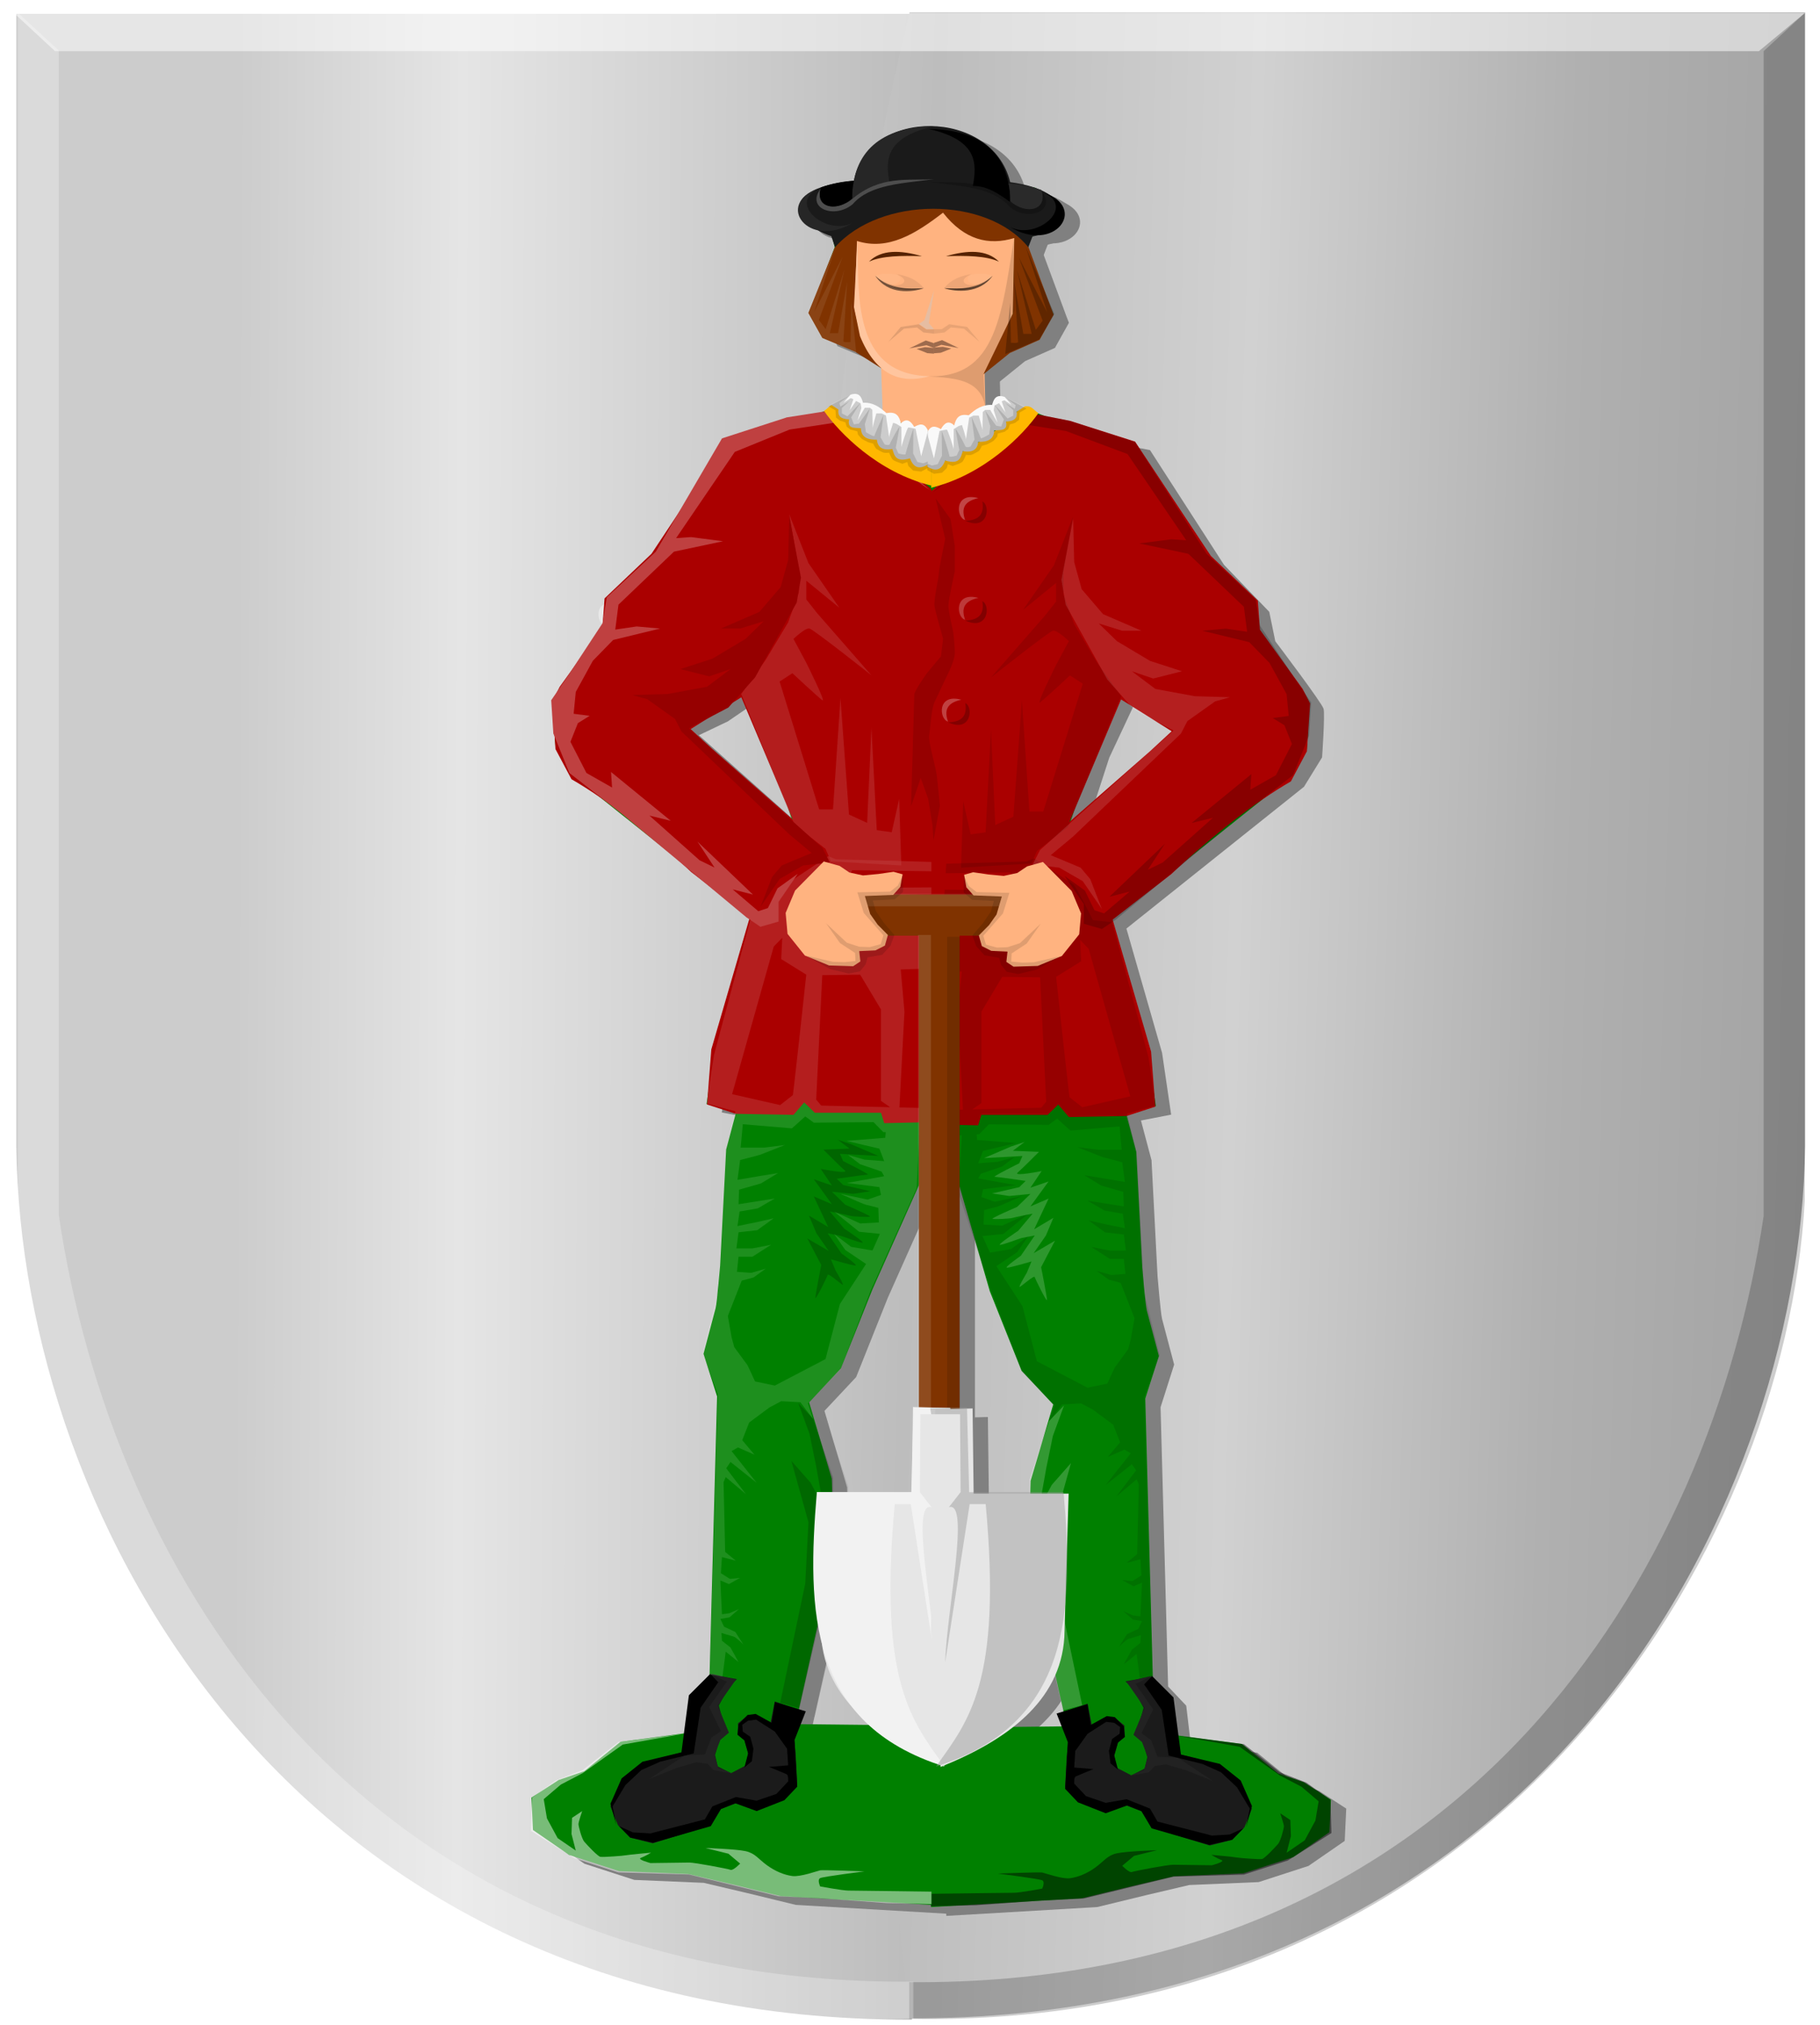 <?xml version="1.0" encoding="UTF-8" standalone="no"?>
<!-- Created with Inkscape (http://www.inkscape.org/) -->

<svg
   xmlns:dc="http://purl.org/dc/elements/1.1/"
   xmlns:cc="http://creativecommons.org/ns#"
   xmlns:rdf="http://www.w3.org/1999/02/22-rdf-syntax-ns#"
   xmlns:svg="http://www.w3.org/2000/svg"
   xmlns="http://www.w3.org/2000/svg"
   xmlns:xlink="http://www.w3.org/1999/xlink"
   xmlns:sodipodi="http://sodipodi.sourceforge.net/DTD/sodipodi-0.dtd"
   xmlns:inkscape="http://www.inkscape.org/namespaces/inkscape"
   width="165.25"
   height="183.844"
   id="svg21770"
   version="1.1"
   inkscape:version="0.48.4 r9939"
   sodipodi:docname="Nieuw document 27">
  <defs
     id="defs21772">
    <filter
       color-interpolation-filters="sRGB"
       inkscape:collect="always"
       id="filter20954-5"
       x="-0.288"
       width="1.576"
       y="-0.36"
       height="1.721">
      <feGaussianBlur
         inkscape:collect="always"
         stdDeviation="0.919"
         id="feGaussianBlur20956-8" />
    </filter>
    <filter
       color-interpolation-filters="sRGB"
       inkscape:collect="always"
       id="filter20958-3"
       x="-0.288"
       width="1.576"
       y="-0.36"
       height="1.721">
      <feGaussianBlur
         inkscape:collect="always"
         stdDeviation="0.919"
         id="feGaussianBlur20960-7" />
    </filter>
    <filter
       color-interpolation-filters="sRGB"
       inkscape:collect="always"
       id="filter20962-8"
       x="-0.462"
       width="1.924"
       y="-0.596"
       height="2.192">
      <feGaussianBlur
         inkscape:collect="always"
         stdDeviation="0.919"
         id="feGaussianBlur20964-3" />
    </filter>
    <filter
       color-interpolation-filters="sRGB"
       inkscape:collect="always"
       id="filter20966-7"
       x="-0.134"
       width="1.268"
       y="-0.478"
       height="1.957">
      <feGaussianBlur
         inkscape:collect="always"
         stdDeviation="0.919"
         id="feGaussianBlur20968-9" />
    </filter>
    <filter
       color-interpolation-filters="sRGB"
       inkscape:collect="always"
       id="filter20970-3"
       x="-0.193"
       width="1.386"
       y="-0.211"
       height="1.421">
      <feGaussianBlur
         inkscape:collect="always"
         stdDeviation="0.919"
         id="feGaussianBlur20972-9" />
    </filter>
    <filter
       color-interpolation-filters="sRGB"
       inkscape:collect="always"
       id="filter20974-1"
       x="-0.462"
       width="1.924"
       y="-0.596"
       height="2.192">
      <feGaussianBlur
         inkscape:collect="always"
         stdDeviation="0.919"
         id="feGaussianBlur20976-8" />
    </filter>
    <filter
       color-interpolation-filters="sRGB"
       inkscape:collect="always"
       id="filter20978-2"
       x="-0.134"
       width="1.268"
       y="-0.478"
       height="1.957">
      <feGaussianBlur
         inkscape:collect="always"
         stdDeviation="0.919"
         id="feGaussianBlur20980-8" />
    </filter>
    <filter
       color-interpolation-filters="sRGB"
       inkscape:collect="always"
       id="filter20982-0"
       x="-0.193"
       width="1.386"
       y="-0.211"
       height="1.421">
      <feGaussianBlur
         inkscape:collect="always"
         stdDeviation="0.919"
         id="feGaussianBlur20984-1" />
    </filter>
    <filter
       color-interpolation-filters="sRGB"
       inkscape:collect="always"
       id="filter20986-8"
       x="-0.06"
       width="1.121"
       y="-0.127"
       height="1.254">
      <feGaussianBlur
         inkscape:collect="always"
         stdDeviation="0.919"
         id="feGaussianBlur20988-4" />
    </filter>
    <filter
       color-interpolation-filters="sRGB"
       inkscape:collect="always"
       id="filter20990-8">
      <feGaussianBlur
         inkscape:collect="always"
         stdDeviation="0.919"
         id="feGaussianBlur20992-6" />
    </filter>
    <filter
       color-interpolation-filters="sRGB"
       inkscape:collect="always"
       id="filter20994-0"
       x="-0.115"
       width="1.229"
       y="-0.043"
       height="1.086">
      <feGaussianBlur
         inkscape:collect="always"
         stdDeviation="0.919"
         id="feGaussianBlur20996-9" />
    </filter>
    <filter
       color-interpolation-filters="sRGB"
       inkscape:collect="always"
       id="filter20998-3"
       x="-0.115"
       width="1.229"
       y="-0.043"
       height="1.086">
      <feGaussianBlur
         inkscape:collect="always"
         stdDeviation="0.919"
         id="feGaussianBlur21000-0" />
    </filter>
    <filter
       color-interpolation-filters="sRGB"
       inkscape:collect="always"
       id="filter21002-0">
      <feGaussianBlur
         inkscape:collect="always"
         stdDeviation="0.919"
         id="feGaussianBlur21004-8" />
    </filter>
    <filter
       color-interpolation-filters="sRGB"
       inkscape:collect="always"
       id="filter21006-7"
       x="-1.229"
       width="3.459"
       y="-0.029"
       height="1.057">
      <feGaussianBlur
         inkscape:collect="always"
         stdDeviation="0.919"
         id="feGaussianBlur21008-6" />
    </filter>
    <filter
       color-interpolation-filters="sRGB"
       inkscape:collect="always"
       id="filter21010-3"
       x="-1.229"
       width="3.459"
       y="-0.029"
       height="1.057">
      <feGaussianBlur
         inkscape:collect="always"
         stdDeviation="0.919"
         id="feGaussianBlur21012-5" />
    </filter>
    <filter
       color-interpolation-filters="sRGB"
       inkscape:collect="always"
       id="filter21014-6"
       x="-0.387"
       width="1.774"
       y="-0.028"
       height="1.057">
      <feGaussianBlur
         inkscape:collect="always"
         stdDeviation="0.919"
         id="feGaussianBlur21016-5" />
    </filter>
    <filter
       color-interpolation-filters="sRGB"
       inkscape:collect="always"
       id="filter21018-8"
       x="-0.222"
       width="1.444"
       y="-0.097"
       height="1.194">
      <feGaussianBlur
         inkscape:collect="always"
         stdDeviation="0.919"
         id="feGaussianBlur21020-3" />
    </filter>
    <filter
       color-interpolation-filters="sRGB"
       inkscape:collect="always"
       id="filter21022-9"
       x="-0.29"
       width="1.58"
       y="-0.05"
       height="1.101">
      <feGaussianBlur
         inkscape:collect="always"
         stdDeviation="0.919"
         id="feGaussianBlur21024-4" />
    </filter>
    <filter
       color-interpolation-filters="sRGB"
       inkscape:collect="always"
       id="filter21026-8">
      <feGaussianBlur
         inkscape:collect="always"
         stdDeviation="0.919"
         id="feGaussianBlur21028-3" />
    </filter>
    <filter
       color-interpolation-filters="sRGB"
       inkscape:collect="always"
       id="filter21030-9"
       x="-0.222"
       width="1.444"
       y="-0.097"
       height="1.194">
      <feGaussianBlur
         inkscape:collect="always"
         stdDeviation="0.919"
         id="feGaussianBlur21032-7" />
    </filter>
    <filter
       color-interpolation-filters="sRGB"
       inkscape:collect="always"
       id="filter21034-6"
       x="-0.29"
       width="1.58"
       y="-0.05"
       height="1.101">
      <feGaussianBlur
         inkscape:collect="always"
         stdDeviation="0.919"
         id="feGaussianBlur21036-4" />
    </filter>
    <filter
       color-interpolation-filters="sRGB"
       inkscape:collect="always"
       id="filter21038-5">
      <feGaussianBlur
         inkscape:collect="always"
         stdDeviation="0.919"
         id="feGaussianBlur21040-8" />
    </filter>
    <linearGradient
       inkscape:collect="always"
       xlink:href="#linearGradient6316-0"
       id="linearGradient21573"
       x1="472.202"
       y1="317.984"
       x2="635.123"
       y2="313.504"
       gradientUnits="userSpaceOnUse"
       gradientTransform="matrix(-1,0,0,1,931.163,54.319)" />
    <linearGradient
       id="linearGradient6316-0">
      <stop
         style="stop-color:#a3a3a3;stop-opacity:1;"
         offset="0"
         id="stop6318-5" />
      <stop
         style="stop-color:#b0b0b0;stop-opacity:1;"
         offset="0.143"
         id="stop6320-9" />
      <stop
         id="stop6322-4"
         offset="0.321"
         style="stop-color:#d1d1d1;stop-opacity:1;" />
      <stop
         style="stop-color:#bdbdbd;stop-opacity:1;"
         offset="0.5"
         id="stop6324-6" />
      <stop
         id="stop6326-3"
         offset="0.75"
         style="stop-color:#e5e5e5;stop-opacity:1;" />
      <stop
         style="stop-color:#cccccc;stop-opacity:1;"
         offset="0.875"
         id="stop6328-4" />
      <stop
         id="stop6330-9"
         offset="1"
         style="stop-color:#cccccc;stop-opacity:1;" />
    </linearGradient>
    <linearGradient
       inkscape:collect="always"
       xlink:href="#linearGradient6316-0"
       id="linearGradient21564"
       x1="318.913"
       y1="318.7"
       x2="481.797"
       y2="318.103"
       gradientUnits="userSpaceOnUse"
       gradientTransform="matrix(-1,0,0,1,881.277,0)" />
    <linearGradient
       id="linearGradient21639">
      <stop
         style="stop-color:#a3a3a3;stop-opacity:1;"
         offset="0"
         id="stop21641" />
      <stop
         style="stop-color:#b0b0b0;stop-opacity:1;"
         offset="0.143"
         id="stop21643" />
      <stop
         id="stop21645"
         offset="0.321"
         style="stop-color:#d1d1d1;stop-opacity:1;" />
      <stop
         style="stop-color:#bdbdbd;stop-opacity:1;"
         offset="0.5"
         id="stop21647" />
      <stop
         id="stop21649"
         offset="0.75"
         style="stop-color:#e5e5e5;stop-opacity:1;" />
      <stop
         style="stop-color:#cccccc;stop-opacity:1;"
         offset="0.875"
         id="stop21651" />
      <stop
         id="stop21653"
         offset="1"
         style="stop-color:#cccccc;stop-opacity:1;" />
    </linearGradient>
    <linearGradient
       y2="318.103"
       x2="481.797"
       y1="318.7"
       x1="318.913"
       gradientTransform="matrix(-1,0,0,1,777.342,54.319)"
       gradientUnits="userSpaceOnUse"
       id="linearGradient21768"
       xlink:href="#linearGradient6316-0"
       inkscape:collect="always" />
  </defs>
  <sodipodi:namedview
     id="base"
     pagecolor="#ffffff"
     bordercolor="#666666"
     borderopacity="1.0"
     inkscape:pageopacity="0.0"
     inkscape:pageshadow="2"
     inkscape:zoom="0.35"
     inkscape:cx="80.4375"
     inkscape:cy="-68.392908"
     inkscape:document-units="px"
     inkscape:current-layer="layer1"
     showgrid="false"
     fit-margin-top="0"
     fit-margin-left="0"
     fit-margin-right="0"
     fit-margin-bottom="0"
     inkscape:window-width="1600"
     inkscape:window-height="837"
     inkscape:window-x="-8"
     inkscape:window-y="-8"
     inkscape:window-maximized="1" />
  <g
     inkscape:label="Laag 1"
     inkscape:groupmode="layer"
     id="layer1"
     transform="translate(-294.562,-280.125)">
    <path
       style="fill:url(#linearGradient21768);fill-opacity:1;stroke:#000000;stroke-width:1px;stroke-linecap:butt;stroke-linejoin:miter;stroke-opacity:0"
       d="m 377.362,281.381 -81.317,0 0,102.884 c 0.441,34.04 25.244,79.374 81.317,79.196 l 0,-182.08 z"
       id="path2836"
       sodipodi:nodetypes="ccccc"
       inkscape:connector-curvature="0" />
    <path
       style="fill:url(#linearGradient21573);fill-opacity:1;stroke:#000000;stroke-width:1px;stroke-linecap:butt;stroke-linejoin:miter;stroke-opacity:0"
       d="m 377.143,281.263 81.317,0 0,102.884 c -0.441,34.04 -25.244,79.374 -81.317,79.196 -6.414,-60.235 -15.105,-120.308 0,-182.08 z"
       id="path2836-4"
       sodipodi:nodetypes="ccccc"
       inkscape:connector-curvature="0" />
    <path
       inkscape:connector-curvature="0"
       style="fill:#000000;fill-opacity:0.196;stroke:#000000;stroke-width:1px;stroke-linecap:butt;stroke-linejoin:miter;stroke-opacity:0"
       d="m 458.429,281.31 -3.733,3.459 0,105.736 c -4.79,32.295 -27.1,69.956 -77.584,69.556 l 0,3.33 c 53.074,1.002 79.561,-42.17 81.317,-74.288 l 0,-107.792 z"
       id="path4509-9"
       sodipodi:nodetypes="ccccccc" />
    <path
       inkscape:connector-curvature="0"
       style="fill:#ffffff;fill-opacity:0.519;stroke:#000000;stroke-width:1px;stroke-linecap:butt;stroke-linejoin:miter;stroke-opacity:0"
       d="m 295.825,281.31 3.733,3.459 154.707,0 4.165,-3.459 -162.604,0 z"
       id="path4533" />
    <path
       inkscape:connector-curvature="0"
       style="fill:#ffffff;fill-opacity:0.266;stroke:#000000;stroke-width:1px;stroke-linecap:butt;stroke-linejoin:miter;stroke-opacity:0"
       d="m 296.172,281.263 3.733,3.459 0,105.736 c 4.79,32.295 27.1,69.956 77.584,69.556 l 0,3.33 c -53.074,2.12 -79.561,-41.77 -81.317,-74.288 l 0,-107.792 z"
       id="path4509-9-6"
       sodipodi:nodetypes="ccccccc" />
    <path
       inkscape:connector-curvature="0"
       style="fill:#808080;fill-opacity:1;stroke:#000000;stroke-width:1.562px;stroke-linecap:butt;stroke-linejoin:miter;stroke-opacity:0;filter:url(#filter21038-5)"
       d="m 492.03,462.655 21.117,-1.267 6.758,-1.689 6.124,-1.478 9.714,-0.422 6.969,-2.323 5.068,-3.59 0.211,-4.646 -3.801,-2.534 -3.59,-1.267 -5.068,-4.223 -9.292,-1.267 -0.633,-5.491 -2.534,-2.745 -1.056,-40.123 1.901,-6.124 c 0,0 -1.478,-5.702 -1.689,-6.546 -0.211,-0.845 -0.633,-6.124 -0.633,-6.124 l -0.845,-16.683 -1.478,-5.702 4.223,-0.845 -1.267,-8.869 -5.49,-19.639 -5.49,-11.403 3.588,-11.354 3.592,-7.862 4.223,2.956 4.051,1.988 -16.721,15.328 6.335,12.882 25.763,-21.117 2.534,-4.223 c 0,0 0.422,-6.124 0.211,-6.969 -0.211,-0.845 -6.758,-9.714 -6.758,-9.714 l -0.845,-4.223 -6.335,-6.758 -10.348,-16.472 c 0,0 -7.602,-1.478 -8.869,-2.112 -1.267,-0.634 -5.49,-2.323 -5.49,-2.323 l -4.012,-1.689 -3.305,1.713 0.544,-5.401 3.394,-3.07 4.435,-1.901 1.901,-3.59 -1.056,-2.534 -2.534,-6.758 0.422,-1.689 3.379,-2.112 0,-3.379 -2.745,-1.689 -3.801,-0.634 -1.689,-4.012 -3.59,-2.534 -5.49,-0.845 0,137.369 8.236,29.248 4.435,11.403 4.435,4.857 -3.168,10.981 -0.211,7.813 1.056,8.025 4.223,19.428 -19.006,0.211 0,25.763 z"
       id="path14075-6"
       sodipodi:nodetypes="ccccccccccccccccscccccccccccccccsccccsccccccccccccccccccccccccccc"
       transform="matrix(0.649,0,0,0.632,61.149,161.647)" />
    <path
       inkscape:connector-curvature="0"
       style="fill:#808080;fill-opacity:0.202;stroke:#000000;stroke-width:1.562px;stroke-linecap:butt;stroke-linejoin:miter;stroke-opacity:0;filter:url(#filter21034-6)"
       d="m 510.656,390.564 -2.091,2.24 -2.762,8.437 -0.075,8.063 -0.149,1.419 2.24,11.722 2.688,11.946 2.688,-0.747 -3.509,-17.172 -0.448,-8.81 2.389,-8.81 -2.688,3.136 -1.792,3.434 1.045,-5.973 0.896,-4.48 1.568,-4.405 z"
       id="path14089-1"
       transform="matrix(0.649,0,0,0.632,61.149,161.647)" />
    <path
       inkscape:connector-curvature="0"
       style="fill:#808080;fill-opacity:0.181;stroke:#000000;stroke-width:1.562px;stroke-linecap:butt;stroke-linejoin:miter;stroke-opacity:0;filter:url(#filter21030-9)"
       d="m 503.189,353.382 -3.733,1.643 5.376,-0.299 -0.448,1.045 c 0,0 -3.808,1.941 -3.434,1.941 0.373,0 4.33,0.597 4.33,0.597 l -0.896,0.896 -3.808,0.896 2.389,0.373 2.986,-0.299 -1.867,1.867 c 0,0 -3.733,1.643 -3.434,1.717 0.299,0.075 2.389,0 2.837,-0.149 0.448,-0.149 2.762,-0.597 2.762,-0.597 l -2.016,2.464 c 0,0 -2.986,2.016 -2.538,2.016 0.448,0 2.688,-0.896 2.986,-0.971 0.299,-0.075 1.867,-0.373 1.867,-0.373 l -1.941,2.912 c 0,0 -2.389,1.717 -1.941,1.717 0.448,0 3.434,-0.896 3.434,-0.896 l -0.672,1.643 c 0,0 -1.269,2.165 -0.971,2.016 0.299,-0.149 2.016,-1.717 2.091,-1.419 0.075,0.299 1.717,3.733 1.717,3.285 0,-0.448 -0.821,-4.704 -0.821,-4.704 l 1.941,-3.808 -2.986,1.792 1.717,-2.538 1.045,-2.538 -2.688,1.643 2.016,-4.405 -2.538,1.12 2.538,-3.584 -2.538,0.896 1.568,-2.389 c 0,0 -4.032,0.821 -3.36,0.224 0.672,-0.597 2.986,-2.986 2.986,-2.986 l -3.658,-0.149 1.643,-1.269 -1.941,0.672 z"
       id="path14091-55"
       transform="matrix(0.649,0,0,0.632,61.149,161.647)" />
    <path
       inkscape:connector-curvature="0"
       style="fill:#808080;fill-opacity:1;stroke:#000000;stroke-width:1.562px;stroke-linecap:butt;stroke-linejoin:miter;stroke-opacity:0;filter:url(#filter21026-8)"
       d="m 492.1,462.341 -21.117,-1.267 -6.758,-1.689 -6.124,-1.478 -9.714,-0.422 -6.969,-2.323 -5.068,-3.59 -0.211,-4.646 3.801,-2.534 3.59,-1.267 5.068,-4.223 9.292,-1.267 0.633,-5.491 2.534,-2.745 1.056,-40.123 -1.901,-6.124 c 0,0 1.478,-5.702 1.689,-6.546 0.211,-0.845 0.633,-6.124 0.633,-6.124 l 0.845,-16.683 1.478,-5.702 -4.223,-0.845 1.267,-8.869 5.49,-19.639 5.49,-11.403 -3.588,-11.354 -3.592,-7.862 -4.223,2.956 -4.051,1.988 16.721,15.328 -6.335,12.882 -25.763,-21.117 -2.534,-4.223 c 0,0 -0.422,-6.124 -0.211,-6.969 0.211,-0.845 6.758,-9.714 6.758,-9.714 l 0.845,-4.223 6.335,-6.758 10.348,-16.472 c 0,0 7.602,-1.478 8.869,-2.112 1.267,-0.634 5.49,-2.323 5.49,-2.323 l 3.907,-0.739 3.759,1.178 0.329,-5.848 -4.615,-3.037 -4.435,-1.901 -1.901,-3.59 1.056,-2.534 2.534,-6.758 -0.422,-1.689 -3.379,-2.112 0,-3.379 2.745,-1.689 3.801,-0.634 1.689,-4.012 3.59,-2.534 5.49,-0.845 -0.07,147.821 -8.165,18.795 -4.435,11.403 -4.435,4.857 3.168,10.981 0.211,7.813 -1.056,8.025 -4.223,19.428 19.006,0.211 0,25.763 0,0 z"
       id="path14075-3-1"
       sodipodi:nodetypes="ccccccccccccccccscccccccccccccccsccccscccccccccccccccccccccccccccc"
       transform="matrix(0.649,0,0,0.632,61.149,161.647)" />
    <path
       inkscape:connector-curvature="0"
       style="fill:#808080;fill-opacity:0.186;stroke:#000000;stroke-width:1.562px;stroke-linecap:butt;stroke-linejoin:miter;stroke-opacity:0;filter:url(#filter21022-9)"
       d="m 473.474,390.25 2.091,2.24 2.763,8.437 0.075,8.063 0.149,1.419 -2.24,11.722 -2.688,11.946 -2.688,-0.747 3.509,-17.172 0.448,-8.81 -2.389,-8.81 2.688,3.136 1.792,3.434 -1.045,-5.973 -0.896,-4.48 -1.568,-4.405 z"
       id="path14089-2-9"
       transform="matrix(0.649,0,0,0.632,61.149,161.647)" />
    <path
       inkscape:connector-curvature="0"
       style="fill:#808080;fill-opacity:0.205;stroke:#000000;stroke-width:1.562px;stroke-linecap:butt;stroke-linejoin:miter;stroke-opacity:0;filter:url(#filter21018-8)"
       d="m 480.94,353.068 3.733,1.643 -5.376,-0.299 0.448,1.045 c 0,0 3.808,1.941 3.434,1.941 -0.373,0 -4.33,0.597 -4.33,0.597 l 0.896,0.896 3.808,0.896 -2.389,0.373 -2.986,-0.299 1.867,1.867 c 0,0 3.733,1.643 3.434,1.717 -0.299,0.075 -2.389,0 -2.837,-0.149 -0.448,-0.149 -2.763,-0.597 -2.763,-0.597 l 2.016,2.464 c 0,0 2.986,2.016 2.538,2.016 -0.448,0 -2.688,-0.896 -2.986,-0.971 -0.299,-0.075 -1.867,-0.373 -1.867,-0.373 l 1.941,2.912 c 0,0 2.389,1.717 1.941,1.717 -0.448,0 -3.434,-0.896 -3.434,-0.896 l 0.672,1.643 c 0,0 1.269,2.165 0.971,2.016 -0.299,-0.149 -2.016,-1.717 -2.091,-1.419 -0.075,0.299 -1.717,3.733 -1.717,3.285 0,-0.448 0.821,-4.704 0.821,-4.704 l -1.941,-3.808 2.986,1.792 -1.717,-2.538 -1.045,-2.538 2.688,1.643 -2.016,-4.405 2.538,1.12 -2.538,-3.584 2.538,0.896 -1.568,-2.389 c 0,0 4.032,0.821 3.36,0.224 -0.672,-0.597 -2.986,-2.986 -2.986,-2.986 l 3.658,-0.149 -1.643,-1.269 1.941,0.672 z"
       id="path14091-5-6"
       transform="matrix(0.649,0,0,0.632,61.149,161.647)" />
    <path
       inkscape:connector-curvature="0"
       style="fill:#ffffff;fill-opacity:0.426;stroke:#000000;stroke-width:1px;stroke-linecap:butt;stroke-linejoin:miter;stroke-opacity:0"
       d="m 350.679,334.928 c -1.417,0.295 -1.529,1.061 -1.211,1.981 -0.797,-0.192 -1.022,-2.591 1.211,-1.981 z"
       id="path14194-4"
       sodipodi:nodetypes="ccc" />
    <path
       inkscape:connector-curvature="0"
       style="fill:#000000;fill-opacity:0.426;stroke:#000000;stroke-width:1px;stroke-linecap:butt;stroke-linejoin:miter;stroke-opacity:0"
       d="m 349.495,336.981 c 1.448,-0.055 1.692,-0.791 1.542,-1.75 0.752,0.321 0.552,2.723 -1.542,1.75 z"
       id="path14194-0-5"
       sodipodi:nodetypes="ccc" />
    <rect
       style="fill:#808080;fill-opacity:1;fill-rule:evenodd;stroke:#000000;stroke-width:0.664;stroke-linecap:square;stroke-linejoin:bevel;stroke-miterlimit:4;stroke-opacity:0;stroke-dasharray:none;stroke-dashoffset:0;filter:url(#filter21014-6)"
       id="rect14265-42"
       width="5.702"
       height="77.923"
       x="490.34"
       y="322.118"
       transform="matrix(0.649,0,0,0.632,61.149,161.647)" />
    <rect
       style="fill:#808080;fill-opacity:0.119;fill-rule:evenodd;stroke:#000000;stroke-width:0.664;stroke-linecap:square;stroke-linejoin:bevel;stroke-miterlimit:4;stroke-opacity:0;stroke-dasharray:none;stroke-dashoffset:0;filter:url(#filter21010-3)"
       id="rect14269-53"
       width="1.795"
       height="76.762"
       x="490.235"
       y="322.963"
       transform="matrix(0.649,0,0,0.632,61.149,161.647)" />
    <rect
       style="fill:#808080;fill-opacity:0.119;fill-rule:evenodd;stroke:#000000;stroke-width:0.664;stroke-linecap:square;stroke-linejoin:bevel;stroke-miterlimit:4;stroke-opacity:0;stroke-dasharray:none;stroke-dashoffset:0;filter:url(#filter21006-7)"
       id="rect14269-5-2"
       width="1.795"
       height="76.762"
       x="494.3"
       y="323.227"
       transform="matrix(0.649,0,0,0.632,61.149,161.647)" />
    <path
       inkscape:connector-curvature="0"
       style="fill:#808080;fill-opacity:1;stroke:#000000;stroke-width:1.562px;stroke-linecap:butt;stroke-linejoin:miter;stroke-opacity:0;filter:url(#filter21002-0)"
       d="m 485.278,247.852 -0.211,-6.335 -2.956,-4.646 -0.95,-3.801 0.422,-10.031 12.037,-4.118 10.136,3.696 -0.211,10.981 -1.584,3.696 -2.429,4.857 0.106,4.646 c -2.822,4.362 -7.78,5.619 -14.36,1.056 z"
       id="path14330-6"
       sodipodi:nodetypes="cccccccccccc"
       transform="matrix(0.649,0,0,0.632,61.149,161.647)" />
    <path
       inkscape:connector-curvature="0"
       style="fill:#808080;fill-opacity:1;stroke:#000000;stroke-width:1.562px;stroke-linecap:butt;stroke-linejoin:miter;stroke-opacity:0;filter:url(#filter20998-3)"
       d="m 489.358,403.032 -13.29,0 0.597,20.607 c 0.546,9.309 8.171,14.894 17.321,18.665 l 1.344,-19.561 -0.597,-31.806 -5.226,-0.149 -0.149,12.244 z"
       id="path14457-8"
       sodipodi:nodetypes="cccccccc"
       transform="matrix(0.649,0,0,0.632,61.149,161.647)" />
    <path
       inkscape:connector-curvature="0"
       style="fill:#808080;fill-opacity:1;stroke:#000000;stroke-width:1.562px;stroke-linecap:butt;stroke-linejoin:miter;stroke-opacity:0;filter:url(#filter20994-0)"
       d="m 498.003,403.243 13.29,0 -0.597,20.607 c -0.546,9.309 -8.171,14.894 -17.321,18.665 l -1.344,-19.561 0.597,-31.806 5.226,-0.149 0.149,12.244 z"
       id="path14457-5-26"
       sodipodi:nodetypes="cccccccc"
       transform="matrix(0.649,0,0,0.632,61.149,161.647)" />
    <path
       inkscape:connector-curvature="0"
       style="fill:#808080;stroke:#000000;stroke-width:1.562px;stroke-linecap:butt;stroke-linejoin:miter;stroke-opacity:0;filter:url(#filter20990-8)"
       d="m 485.114,241.555 -3.643,-2.376 -4.646,-2.006 -1.953,-3.59 3.696,-9.397 3.273,-5.491 7.866,-3.432 5.543,-0.317 9.081,5.438 4.857,13.462 -1.953,3.59 -4.171,1.901 -3.696,3.062 4.118,-8.711 0.211,-10.875 c -3.584,1.104 -6.957,0.314 -9.978,-3.643 -3.805,3.015 -7.677,5.493 -12.037,4.065 l -0.317,9.767 0.792,3.801 2.956,4.751 z"
       id="path14523-6"
       sodipodi:nodetypes="cccccccccccccccccccc"
       transform="matrix(0.649,0,0,0.632,61.149,161.647)" />
    <path
       inkscape:connector-curvature="0"
       style="fill:#808080;stroke:#000000;stroke-width:1.562px;stroke-linecap:butt;stroke-linejoin:miter;stroke-opacity:0;filter:url(#filter20986-8)"
       d="m 478.62,224.133 -0.528,-1.584 c -5.703,-2.02 -7.326,-6.859 3.168,-7.972 1.887,-10.553 19.378,-10.453 21.857,0.211 9.526,1.307 8.267,6.795 3.115,7.813 l -0.581,1.531 c -5.825,-7.377 -20.68,-7.346 -27.03,0 z"
       id="path14525-3"
       sodipodi:nodetypes="ccccccc"
       transform="matrix(0.649,0,0,0.632,61.149,161.647)" />
    <path
       inkscape:connector-curvature="0"
       style="fill:#808080;fill-opacity:1;stroke:#000000;stroke-width:1.562px;stroke-linecap:butt;stroke-linejoin:miter;stroke-opacity:0;filter:url(#filter20982-0)"
       d="m 481.015,217.218 c 0.034,-6.882 4.038,-10.358 11.437,-10.471 -6.83,1.61 -6.818,4.841 -6.211,8.213 -2.494,-0.114 -4.767,2.124 -5.226,2.259 z"
       id="path14529-9"
       sodipodi:nodetypes="cccc"
       transform="matrix(0.649,0,0,0.632,61.149,161.647)" />
    <path
       inkscape:connector-curvature="0"
       style="fill:#808080;stroke:#000000;stroke-width:1.562px;stroke-linecap:butt;stroke-linejoin:miter;stroke-opacity:0;filter:url(#filter20978-2)"
       d="m 476.61,215.707 c -0.867,3.028 2.514,3.176 4.405,1.493 3.956,-3.395 7.668,-2.622 11.437,-2.837 -4.293,0.588 -8.968,0.717 -11.362,3.584 -2.566,2.195 -6.606,0.616 -4.48,-2.24 z"
       id="path14531-4"
       sodipodi:nodetypes="ccccc"
       transform="matrix(0.649,0,0,0.632,61.149,161.647)" />
    <path
       inkscape:connector-curvature="0"
       style="fill:#808080;stroke:#000000;stroke-width:1.562px;stroke-linecap:butt;stroke-linejoin:miter;stroke-opacity:0;filter:url(#filter20974-1)"
       d="m 476.647,215.539 c -0.901,2.778 1.998,3.71 4.368,1.587 -0.022,-0.975 0.066,-1.812 0.243,-2.538 -1.587,0.092 -3.123,0.412 -4.61,0.952 z"
       id="path14533-5"
       sodipodi:nodetypes="cccc"
       transform="matrix(0.649,0,0,0.632,61.149,161.647)" />
    <path
       inkscape:connector-curvature="0"
       style="fill:#808080;fill-opacity:1;stroke:#000000;stroke-width:1.562px;stroke-linecap:butt;stroke-linejoin:miter;stroke-opacity:0;filter:url(#filter20970-3)"
       d="m 503.122,217.599 c -0.034,-6.882 -4.038,-10.358 -11.437,-10.471 6.83,1.61 6.818,4.841 6.211,8.213 2.494,-0.114 4.767,2.124 5.226,2.259 z"
       id="path14529-2-6"
       sodipodi:nodetypes="cccc"
       transform="matrix(0.649,0,0,0.632,61.149,161.647)" />
    <path
       inkscape:connector-curvature="0"
       style="fill:#808080;fill-opacity:0.237;stroke:#000000;stroke-width:1.562px;stroke-linecap:butt;stroke-linejoin:miter;stroke-opacity:0;filter:url(#filter20966-7)"
       d="m 507.527,216.087 c 0.867,3.028 -2.514,3.176 -4.405,1.493 -3.957,-3.395 -7.668,-2.622 -11.437,-2.837 4.293,0.588 8.968,0.717 11.362,3.584 2.566,2.195 6.606,0.616 4.48,-2.24 z"
       id="path14531-7-2"
       sodipodi:nodetypes="ccccc"
       transform="matrix(0.649,0,0,0.632,61.149,161.647)" />
    <path
       inkscape:connector-curvature="0"
       style="fill:#808080;fill-opacity:1;stroke:#000000;stroke-width:1.562px;stroke-linecap:butt;stroke-linejoin:miter;stroke-opacity:0;filter:url(#filter20962-8)"
       d="m 507.49,215.919 c 0.901,2.778 -1.998,3.71 -4.368,1.587 0.022,-0.975 -0.066,-1.812 -0.243,-2.538 1.587,0.092 3.123,0.412 4.61,0.952 z"
       id="path14533-9-5"
       sodipodi:nodetypes="cccc"
       transform="matrix(0.649,0,0,0.632,61.149,161.647)" />
    <path
       inkscape:connector-curvature="0"
       style="fill:#808080;fill-opacity:1;stroke:#000000;stroke-width:1.562px;stroke-linecap:butt;stroke-linejoin:miter;stroke-opacity:0;filter:url(#filter20958-3)"
       d="m 476.311,215.707 c -6.156,2.171 -1.488,8.809 4.778,4.928 -3.697,1.937 -9.208,-2.802 -4.778,-4.928 z"
       id="path14563-3"
       sodipodi:nodetypes="ccc"
       transform="matrix(0.649,0,0,0.632,61.149,161.647)" />
    <path
       inkscape:connector-curvature="0"
       style="fill:#808080;fill-opacity:1;stroke:#000000;stroke-width:1.562px;stroke-linecap:butt;stroke-linejoin:miter;stroke-opacity:0;filter:url(#filter20954-5)"
       d="m 507.867,216.304 c 6.156,2.171 1.488,8.809 -4.778,4.928 3.697,1.937 9.208,-2.802 4.778,-4.928 z"
       id="path14563-6-56"
       sodipodi:nodetypes="ccc"
       transform="matrix(0.649,0,0,0.632,61.149,161.647)" />
    <path
       inkscape:connector-curvature="0"
       style="fill:#008000;fill-opacity:1;stroke:#000000;stroke-width:1px;stroke-linecap:butt;stroke-linejoin:miter;stroke-opacity:0"
       d="m 379.088,453.246 13.705,-0.8 4.386,-1.067 3.975,-0.934 6.304,-0.267 4.523,-1.467 3.289,-2.268 0.137,-2.935 -2.467,-1.601 -2.33,-0.8 -3.289,-2.668 -6.03,-0.8 -0.411,-3.469 -1.645,-1.734 -0.685,-25.347 1.234,-3.869 c 0,0 -0.959,-3.602 -1.096,-4.136 -0.137,-0.534 -0.411,-3.869 -0.411,-3.869 l -0.548,-10.539 -0.959,-3.602 2.741,-0.534 -0.822,-5.603 -3.563,-12.407 -3.563,-7.204 2.329,-7.173 2.331,-4.967 2.741,1.868 2.629,1.256 -10.852,9.683 4.112,8.138 16.721,-13.34 1.645,-2.668 c 0,0 0.274,-3.869 0.137,-4.402 -0.137,-0.534 -4.386,-6.137 -4.386,-6.137 l -0.548,-2.668 -4.112,-4.269 -6.716,-10.406 c 0,0 -4.934,-0.934 -5.756,-1.334 -0.822,-0.4 -3.563,-1.467 -3.563,-1.467 l -2.604,-1.067 -2.145,1.082 0.353,-3.412 2.203,-1.94 2.878,-1.201 1.234,-2.268 -0.685,-1.601 -1.645,-4.269 0.274,-1.067 2.193,-1.334 0,-2.134 -1.782,-1.067 -2.467,-0.4 -1.096,-2.535 -2.33,-1.601 -3.563,-0.534 0,86.779 5.345,18.477 2.878,7.204 2.878,3.068 -2.056,6.937 -0.137,4.936 0.685,5.069 2.741,12.273 -12.335,0.133 0,16.275 z"
       id="path14075-7-6"
       sodipodi:nodetypes="ccccccccccccccccscccccccccccccccsccccsccccccccccccccccccccccccccc" />
    <path
       inkscape:connector-curvature="0"
       style="fill:#1b1b1b;fill-opacity:1;stroke:#000000;stroke-width:1px;stroke-linecap:butt;stroke-linejoin:miter;stroke-opacity:0"
       d="m 390.595,435.721 0.969,2.453 -0.145,1.415 -0.145,2.736 1.163,1.321 2.423,0.943 1.987,-0.566 1.357,0.519 0.969,1.509 5.233,1.604 2.035,-0.519 1.114,-1.132 0.678,-1.698 -1.018,-2.358 c 0,0 -1.551,-1.368 -1.89,-1.556 -0.339,-0.189 -3.731,-1.038 -3.731,-1.038 l -0.678,-5.141 -1.744,-1.887 -2.423,0.424 0.727,0.707 0.921,1.698 -0.388,1.415 -0.436,0.99 0.727,0.613 0.436,1.462 -0.242,1.038 -1.211,0.613 -1.357,-0.707 -0.194,-1.132 0.339,-1.179 0.582,-0.519 0,-0.99 -0.872,-0.707 -0.969,0 -1.114,0.66 -0.388,-1.934 -2.714,0.943 z"
       id="path14077-7-1" />
    <path
       inkscape:connector-curvature="0"
       style="fill:#000000;stroke:#000000;stroke-width:1px;stroke-linecap:butt;stroke-linejoin:miter;stroke-opacity:0"
       d="m 390.498,435.673 1.018,2.594 -0.242,4.245 1.163,1.226 2.52,0.99 1.938,-0.707 1.308,0.519 0.921,1.556 5.233,1.509 2.084,-0.472 1.018,-1.038 -1.26,0.566 -1.599,0.094 -4.942,-1.273 -0.678,-1.179 -2.132,-0.849 -1.89,0.33 -1.793,-0.613 -1.066,-1.132 c 0,0 -0.049,-0.566 0.145,-0.66 0.194,-0.094 1.599,-0.66 1.599,-0.66 l -1.744,-0.142 0.097,-1.509 1.114,-1.556 1.696,-1.085 0.727,0.094 0.533,0.377 -0.049,0.613 -0.678,0.472 -0.291,1.085 0.145,1.132 0.678,0.566 -0.339,-1.273 0.339,-1.179 0.63,-0.519 -0.097,-0.943 -0.824,-0.849 -0.727,-0.094 -1.454,0.802 -0.291,-1.887 -2.81,0.849 z"
       id="path14079-1-4" />
    <path
       inkscape:connector-curvature="0"
       style="fill:#222222;fill-opacity:1;stroke:#000000;stroke-width:1px;stroke-linecap:butt;stroke-linejoin:miter;stroke-opacity:0"
       d="m 396.846,432.796 1.648,2.358 -1.018,2.453 0.775,0.66 0.533,1.368 -0.339,1.179 -1.308,0.519 1.744,-0.33 0.533,-0.566 1.018,-0.141 1.793,0.519 2.471,0.99 -3.198,-2.122 -1.841,-0.094 -0.582,-1.509 -0.872,-0.613 1.066,-2.17 -1.599,-2.311 1.551,-0.755 -2.374,0.566 z"
       id="path14081-9-4" />
    <path
       inkscape:connector-curvature="0"
       style="fill:#000000;stroke:#000000;stroke-width:1px;stroke-linecap:butt;stroke-linejoin:miter;stroke-opacity:0"
       d="m 399.172,432.278 1.938,1.934 0.678,5.188 3.537,0.849 1.89,1.509 1.018,2.311 -0.533,1.934 0.339,-1.698 -1.163,-1.934 -1.454,-1.368 -1.696,-0.755 -3.053,-0.755 -0.63,-4.151 -1.599,-2.311 0.727,-0.755 z"
       id="path14083-03-6" />
    <path
       inkscape:connector-curvature="0"
       style="fill:#aa0000;fill-opacity:1;stroke:#000000;stroke-width:1px;stroke-linecap:butt;stroke-linejoin:miter;stroke-opacity:0"
       d="m 379.088,382.188 4.287,0.094 0.291,-0.943 6.009,0 0.969,-0.943 0.969,1.132 5.233,-0.094 2.617,-0.849 -0.388,-5 -3.489,-11.98 5.339,-4.139 0.129,-12.959 -9.396,8.232 4.693,-11.12 4.597,2.889 -2.549,2.351 2.485,10.639 c 3.836,-3.592 7.635,-6.565 10.886,-8.439 l 1.454,-2.736 0.291,-4.339 -0.678,-1.321 -3.877,-5.377 -0.194,-2.641 -4.264,-4.056 -6.881,-10.376 -5.912,-1.887 -4.361,-0.849 -8.26,7.263 -2.012,22.262 2.012,35.185 z"
       id="path14085-4-2"
       sodipodi:nodetypes="cccccccccccccccccccccccccccccc" />
    <path
       inkscape:connector-curvature="0"
       style="fill:#000000;fill-opacity:0.12;stroke:#000000;stroke-width:1px;stroke-linecap:butt;stroke-linejoin:miter;stroke-opacity:0"
       d="m 379.088,382.329 0,1.038 4.384,-0.283 0.872,-0.896 5.427,0.047 0.775,-0.566 1.211,1.085 4.458,-0.377 0.194,2.122 -2.132,0 -1.89,-0.236 2.277,0.896 1.793,0.472 0.242,1.792 -2.229,-0.377 -1.454,-0.236 1.551,0.943 1.987,0.566 0.049,1.321 -1.793,-0.283 -1.502,-0.236 1.551,0.896 1.648,0.283 0.194,1.321 -1.841,-0.377 -1.454,-0.33 1.502,1.085 1.696,0.189 0.194,1.462 -1.454,0 -1.696,-0.33 1.696,1.085 1.26,0 0.145,1.368 -1.308,0.094 -1.308,-0.377 1.114,0.802 1.066,0.283 1.26,3.207 -0.339,1.934 -0.242,0.896 -1.211,1.651 -0.678,1.462 -1.793,0.377 -4.603,-2.405 -1.308,-5 -2.374,-3.632 1.89,-1.273 1.018,-1.462 -1.551,1.179 -1.938,0.33 -0.678,-1.509 1.89,-0.189 2.277,-1.839 -2.374,1.085 -1.696,-0.094 0.049,-1.321 c 0,0 0.872,-0.236 1.114,-0.283 0.242,-0.047 2.326,-0.99 2.326,-0.99 l -2.471,0.519 -1.211,-0.424 0.145,-0.707 2.956,-0.377 -3.392,-0.613 0.242,-0.424 1.938,-0.66 1.114,-0.849 -1.502,0.424 -1.793,0.141 0.436,-1.132 3.004,-0.707 -3.537,-0.283 -0.097,-1.132 -1.26,0.094 -0.194,3.349 -0.436,1.604 3.343,10.046 2.714,7.075 2.956,3.066 -0.485,1.462 1.163,-1.556 1.744,-0.094 1.066,0.566 1.841,1.368 0.63,1.604 -1.114,1.321 1.502,-0.66 0.582,0.33 -2.277,2.877 2.374,-1.887 0.388,0.566 -1.793,2.358 1.841,-1.556 0.194,0.472 -0.145,6.32 -0.969,0.802 1.26,-0.33 0.097,1.462 -0.824,0.519 -0.921,-0.094 1.018,0.566 0.775,-0.33 -0.145,3.066 -0.678,-0.094 -0.872,-0.377 0.872,0.755 0.824,0.141 -0.339,0.707 -1.018,0.472 -0.727,1.132 c 0,0 0.678,-0.66 0.872,-0.707 0.194,-0.047 1.114,-0.33 1.114,-0.33 l -0.049,0.707 -0.775,0.613 -0.727,1.321 1.163,-0.943 0.291,2.264 1.163,-0.189 -0.533,-18.3 -0.194,-7.122 1.357,-3.773 -1.405,-5.66 -0.678,-12.688 -0.872,-3.585 2.617,-0.708 c 0,0 -0.63,-4.151 -0.678,-4.386 -0.049,-0.236 -3.295,-12.263 -3.295,-12.263 l -1.744,-0.189 c 0,0 -1.551,-3.113 -1.793,-3.254 -0.242,-0.141 -3.537,-2.358 -3.537,-2.358 l -0.727,0.283 -8.648,0.236 0,0.849 7.194,-0.094 0.436,0.849 -0.63,0.755 -7,-0.047 0,0.613 6.758,0.189 -6.758,3.254 0,3.302 2.785,0.094 -0.339,3.82 0.485,9.244 1.648,-1.132 0,-8.301 1.89,-3.16 3.44,0.047 0.581,11.886 1.26,-1.321 c 0,0 1.066,1.604 0.969,1.368 -0.097,-0.236 -1.357,-11.98 -1.357,-11.98 l 2.277,-1.415 -0.097,-1.934 0.775,0.802 3.78,13.395 -4.361,0.99 -2.229,-1.745 -1.502,1.792 -10.005,0.236 0,1.415 -7e-5,-4e-5 z"
       id="path14087-1-6"
       sodipodi:nodetypes="cccccccccccccccccccccccccccccccccccccccccccccccccccccccccsccccccccccccccccccccccccccccccccccccccccccccccccccccsccccccccccccccsccscccccccccccccccccccccsccccccccccc" />
    <path
       inkscape:connector-curvature="0"
       style="fill:#ffffff;fill-opacity:0.202;stroke:#000000;stroke-width:1px;stroke-linecap:butt;stroke-linejoin:miter;stroke-opacity:0"
       d="m 391.176,407.704 -1.357,1.415 -1.793,5.33 -0.049,5.094 -0.097,0.896 1.454,7.405 1.744,7.546 1.744,-0.472 -2.277,-10.848 -0.291,-5.566 1.551,-5.566 -1.744,1.981 -1.163,2.17 0.678,-3.773 0.582,-2.83 1.018,-2.783 z"
       id="path14089-7-8" />
    <path
       inkscape:connector-curvature="0"
       style="fill:#ffffff;fill-opacity:0.181;stroke:#000000;stroke-width:1px;stroke-linecap:butt;stroke-linejoin:miter;stroke-opacity:0"
       d="m 386.331,384.216 -2.423,1.038 3.489,-0.189 -0.291,0.66 c 0,0 -2.471,1.226 -2.229,1.226 0.242,0 2.81,0.377 2.81,0.377 l -0.581,0.566 -2.471,0.566 1.551,0.236 1.938,-0.189 -1.211,1.179 c 0,0 -2.423,1.038 -2.229,1.085 0.194,0.047 1.551,0 1.841,-0.094 0.291,-0.094 1.793,-0.377 1.793,-0.377 l -1.308,1.556 c 0,0 -1.938,1.273 -1.648,1.273 0.291,0 1.744,-0.566 1.938,-0.613 0.194,-0.047 1.211,-0.236 1.211,-0.236 l -1.26,1.839 c 0,0 -1.551,1.085 -1.26,1.085 0.291,0 2.229,-0.566 2.229,-0.566 l -0.436,1.038 c 0,0 -0.824,1.368 -0.63,1.273 0.194,-0.094 1.308,-1.085 1.357,-0.896 0.049,0.189 1.115,2.358 1.115,2.075 0,-0.283 -0.533,-2.971 -0.533,-2.971 l 1.26,-2.405 -1.938,1.132 1.114,-1.604 0.678,-1.604 -1.744,1.038 1.308,-2.783 -1.648,0.707 1.648,-2.264 -1.648,0.566 1.018,-1.509 c 0,0 -2.617,0.519 -2.18,0.141 0.436,-0.377 1.938,-1.887 1.938,-1.887 l -2.374,-0.094 1.066,-0.802 -1.26,0.424 z"
       id="path14091-53-2" />
    <path
       inkscape:connector-curvature="0"
       style="fill:#000000;fill-opacity:0.469;stroke:#000000;stroke-width:1px;stroke-linecap:butt;stroke-linejoin:miter;stroke-opacity:0"
       d="m 379.088,453.125 0,-1.085 c 0,0 7.001,-0.094 7.534,-0.094 0.533,0 2.568,-0.377 2.568,-0.377 0,0 0.291,-0.613 0,-0.755 -0.291,-0.141 -4.022,-0.613 -4.022,-0.613 0,0 3.78,-0.141 4.022,-0.094 0.242,0.047 1.793,0.613 2.52,0.519 0.727,-0.094 1.551,-0.424 2.326,-0.99 0.775,-0.566 1.066,-1.085 1.938,-1.273 0.872,-0.189 3.634,-0.283 3.634,-0.283 l -2.084,0.519 -1.066,0.896 c 0,0 0.63,0.66 0.872,0.566 0.242,-0.094 3.247,-0.66 3.731,-0.66 0.485,0 3.537,0.047 3.537,0.047 0,0 1.26,-0.33 0.872,-0.472 -0.388,-0.142 -0.921,-0.472 -0.921,-0.472 0,0 2.084,0.189 2.277,0.236 0.194,0.047 2.084,0.189 2.326,0.141 0.242,-0.047 1.211,-1.085 1.454,-1.368 0.242,-0.283 0.533,-1.415 0.533,-1.604 0,-0.189 -0.339,-1.179 -0.339,-1.179 l 0.921,0.613 0.049,1.462 -0.388,1.509 1.647,-1.132 0.969,-1.792 0.291,-1.745 -1.551,-1.321 -1.987,-1.038 -3.634,-2.594 -5.572,-0.99 5.96,0.755 3.247,2.547 2.423,0.943 2.181,1.556 0.097,3.019 -3.973,2.5 -3.973,1.273 -6.396,0.189 -8.141,1.981 -3.925,0.189 -5.863,0.424 -4.093,0.094 0,-0.047 z"
       id="path14093-3-5" />
    <path
       inkscape:connector-curvature="0"
       style="fill:#000000;fill-opacity:0.117;stroke:#000000;stroke-width:1px;stroke-linecap:butt;stroke-linejoin:miter;stroke-opacity:0"
       d="m 392,327.004 -1.744,4.434 -2.81,4.056 3.004,-2.453 0,1.698 -0.969,1.226 -4.943,5.66 c 0,0 5.233,-4.151 5.621,-4.245 0.388,-0.094 1.454,0.943 1.454,0.943 l -1.163,2.17 c 0,0 -1.841,3.679 -1.454,3.396 0.388,-0.283 2.714,-2.453 2.714,-2.453 l 1.163,0.755 -3.586,11.603 -1.26,0 -0.678,-10.093 -0.775,10.565 -1.648,0.755 -0.388,-8.678 -0.485,9.339 -1.357,0.189 -0.678,-3.019 -0.194,6.037 6.396,-0.377 0.485,-1.132 2.81,-2.17 4.846,-11.886 -2.229,-3.113 -2.035,-3.396 -0.969,-2.736 0,-2.075 0.872,-5 z"
       id="path14095-2-5" />
    <path
       inkscape:connector-curvature="0"
       style="fill:#ffffff;fill-opacity:0.124;stroke:#000000;stroke-width:1px;stroke-linecap:butt;stroke-linejoin:miter;stroke-opacity:0"
       d="m 392,327.193 -1.066,5.566 0.388,2.264 3.78,6.792 2.423,2.736 3.586,1.887 -12.114,10.848 -0.678,1.321 2.423,0.283 2.132,1.226 1.744,2.547 -1.066,-2.736 -0.872,-1.038 -2.714,-1.132 2.035,-1.698 9.788,-9.339 0.581,-1.132 2.52,-1.792 1.357,-0.377 -3.198,-0.094 -3.586,-0.66 -2.132,-1.604 1.938,0.66 2.617,-0.66 -2.907,-0.943 -3.004,-1.792 -1.648,-1.604 2.132,0.66 1.744,0 -3.489,-1.509 -1.938,-2.264 -0.678,-2.453 -0.097,-3.962 z"
       id="path14097-4-1" />
    <path
       inkscape:connector-curvature="0"
       style="fill:#000000;fill-opacity:0.2;stroke:#000000;stroke-width:1px;stroke-linecap:butt;stroke-linejoin:miter;stroke-opacity:0"
       d="m 379.208,324.834 8.334,-7.358 4.2,0.87 5.883,1.905 6.488,10.149 4.458,4.151 0.388,2.358 3.101,4.717 1.551,2.264 -0.194,3.019 -1.454,3.585 -4.846,3.773 -11.242,9.339 -1.26,0.849 -1.648,-0.472 0,-1.792 -1.744,-2.547 1.841,1.321 0.872,1.792 0.872,0.283 2.326,-1.981 -1.841,0.472 5.039,-4.811 -1.551,2.358 1.357,-0.66 4.555,-4.056 -1.938,0.472 5.427,-4.434 -0.097,1.415 2.326,-1.321 1.454,-2.83 -0.678,-1.698 -1.066,-0.66 1.454,-0.189 -0.194,-1.981 -1.551,-2.83 -1.841,-1.887 -4.264,-1.038 2.132,-0.189 1.938,0.283 -0.291,-2.264 -5.039,-4.811 -4.458,-0.943 2.907,-0.377 1.357,0.094 -5.33,-7.829 -5.593,-2.093 -3.42,-0.548 -8.722,6.132 z"
       id="path14099-1-0"
       sodipodi:nodetypes="ccccccccccccccccccccccccccccccccccccccccccccccccc" />
    <path
       inkscape:connector-curvature="0"
       style="fill:#ffb800;fill-opacity:1;stroke:#000000;stroke-width:1px;stroke-linecap:butt;stroke-linejoin:miter;stroke-opacity:0"
       d="m 387.3,317.099 c -2.576,2.688 -5.382,4.145 -8.212,5.471 l 0,1.839 c 4.876,-1.198 8.382,-4.816 9.763,-6.792 -0.473,-0.226 -0.617,-0.853 -1.551,-0.519 z"
       id="path14101-2-1"
       sodipodi:nodetypes="ccccc" />
    <path
       inkscape:connector-curvature="0"
       style="fill:#008000;fill-opacity:1;stroke:#000000;stroke-width:1px;stroke-linecap:butt;stroke-linejoin:miter;stroke-opacity:0"
       d="m 379.134,453.048 -13.705,-0.8 -4.386,-1.067 -3.975,-0.934 -6.304,-0.267 -4.523,-1.467 -3.289,-2.268 -0.137,-2.935 2.467,-1.601 2.33,-0.8 3.289,-2.668 6.03,-0.8 0.411,-3.469 1.645,-1.734 0.685,-25.347 -1.234,-3.869 c 0,0 0.959,-3.602 1.096,-4.136 0.137,-0.534 0.411,-3.869 0.411,-3.869 l 0.548,-10.539 0.959,-3.602 -2.741,-0.534 0.822,-5.603 3.563,-12.407 3.563,-7.204 -2.329,-7.173 -2.331,-4.967 -2.741,1.868 -2.629,1.256 10.852,9.683 -4.112,8.138 -16.721,-13.34 -1.645,-2.668 c 0,0 -0.274,-3.869 -0.137,-4.402 0.137,-0.534 4.386,-6.137 4.386,-6.137 l 0.548,-2.668 4.112,-4.269 6.716,-10.406 c 0,0 4.934,-0.934 5.756,-1.334 0.822,-0.4 3.563,-1.467 3.563,-1.467 l 2.535,-0.467 2.44,0.744 0.213,-3.695 -2.996,-1.919 -2.878,-1.201 -1.234,-2.268 0.685,-1.601 1.645,-4.269 -0.274,-1.067 -2.193,-1.334 0,-2.134 1.782,-1.067 2.467,-0.4 1.096,-2.535 2.33,-1.601 3.563,-0.534 -0.045,93.383 -5.299,11.873 -2.878,7.204 -2.878,3.068 2.056,6.937 0.137,4.936 -0.685,5.069 -2.741,12.273 12.335,0.133 0,16.275 0,0 z"
       id="path14075-3-9-5"
       sodipodi:nodetypes="ccccccccccccccccscccccccccccccccsccccscccccccccccccccccccccccccccc" />
    <path
       inkscape:connector-curvature="0"
       style="fill:#1b1b1b;fill-opacity:1;stroke:#000000;stroke-width:1px;stroke-linecap:butt;stroke-linejoin:miter;stroke-opacity:0"
       d="m 367.627,435.522 -0.969,2.453 0.145,1.415 0.145,2.736 -1.163,1.321 -2.423,0.943 -1.987,-0.566 -1.357,0.519 -0.969,1.509 -5.233,1.604 -2.035,-0.519 -1.114,-1.132 -0.678,-1.698 1.018,-2.358 c 0,0 1.551,-1.368 1.89,-1.556 0.339,-0.189 3.731,-1.038 3.731,-1.038 l 0.678,-5.141 1.744,-1.887 2.423,0.424 -0.727,0.707 -0.921,1.698 0.388,1.415 0.436,0.991 -0.727,0.613 -0.436,1.462 0.242,1.038 1.211,0.613 1.357,-0.707 0.194,-1.132 -0.339,-1.179 -0.582,-0.519 0,-0.99 0.872,-0.707 0.969,0 1.114,0.66 0.388,-1.934 2.714,0.943 z"
       id="path14077-5-0-1" />
    <path
       inkscape:connector-curvature="0"
       style="fill:#000000;stroke:#000000;stroke-width:1px;stroke-linecap:butt;stroke-linejoin:miter;stroke-opacity:0"
       d="m 367.724,435.475 -1.018,2.594 0.242,4.245 -1.163,1.226 -2.52,0.99 -1.938,-0.707 -1.308,0.519 -0.921,1.556 -5.233,1.509 -2.084,-0.472 -1.018,-1.038 1.26,0.566 1.599,0.094 4.942,-1.273 0.678,-1.179 2.132,-0.849 1.89,0.33 1.793,-0.613 1.066,-1.132 c 0,0 0.049,-0.566 -0.145,-0.66 -0.194,-0.094 -1.599,-0.66 -1.599,-0.66 l 1.744,-0.142 -0.097,-1.509 -1.114,-1.556 -1.696,-1.085 -0.727,0.094 -0.533,0.377 0.049,0.613 0.678,0.472 0.291,1.085 -0.145,1.132 -0.678,0.566 0.339,-1.273 -0.339,-1.179 -0.63,-0.519 0.097,-0.943 0.824,-0.849 0.727,-0.094 1.454,0.802 0.291,-1.887 2.81,0.849 z"
       id="path14079-2-8-7" />
    <path
       inkscape:connector-curvature="0"
       style="fill:#222222;fill-opacity:1;stroke:#000000;stroke-width:1px;stroke-linecap:butt;stroke-linejoin:miter;stroke-opacity:0"
       d="m 361.376,432.598 -1.648,2.358 1.018,2.453 -0.775,0.66 -0.533,1.368 0.339,1.179 1.308,0.519 -1.744,-0.33 -0.533,-0.566 -1.018,-0.141 -1.793,0.519 -2.471,0.99 3.198,-2.122 1.841,-0.094 0.582,-1.509 0.872,-0.613 -1.066,-2.17 1.599,-2.311 -1.551,-0.755 2.374,0.566 z"
       id="path14081-8-7-6" />
    <path
       inkscape:connector-curvature="0"
       style="fill:#000000;stroke:#000000;stroke-width:1px;stroke-linecap:butt;stroke-linejoin:miter;stroke-opacity:0"
       d="m 359.05,432.079 -1.938,1.934 -0.678,5.188 -3.537,0.849 -1.89,1.509 -1.018,2.311 0.533,1.934 -0.339,-1.698 1.163,-1.934 1.454,-1.368 1.696,-0.755 3.053,-0.755 0.63,-4.151 1.599,-2.311 -0.727,-0.755 z"
       id="path14083-0-4-0" />
    <path
       inkscape:connector-curvature="0"
       style="fill:#aa0000;fill-opacity:1;stroke:#000000;stroke-width:1px;stroke-linecap:butt;stroke-linejoin:miter;stroke-opacity:0"
       d="m 379.134,381.99 -4.287,0.094 -0.291,-0.943 -6.009,0 -0.969,-0.943 -0.969,1.132 -5.233,-0.094 -2.617,-0.849 0.388,-5 3.489,-11.98 -5.34,-4.139 -0.129,-12.959 9.396,8.232 -4.693,-11.12 -4.597,2.889 2.549,2.351 -2.485,10.639 c -3.836,-3.592 -7.635,-6.565 -10.886,-8.439 l -1.454,-2.736 -0.291,-4.339 0.678,-1.321 3.876,-5.377 0.194,-2.641 4.264,-4.056 6.881,-10.376 5.912,-1.887 4.361,-0.849 8.26,7.263 2.012,22.262 -2.012,35.186 z"
       id="path14085-7-5-0"
       sodipodi:nodetypes="cccccccccccccccccccccccccccccc" />
    <path
       inkscape:connector-curvature="0"
       style="fill:#ffffff;fill-opacity:0.12;stroke:#000000;stroke-width:1px;stroke-linecap:butt;stroke-linejoin:miter;stroke-opacity:0"
       d="m 379.134,382.131 0,1.038 -4.384,-0.283 -0.872,-0.896 -5.427,0.047 -0.775,-0.566 -1.211,1.085 -4.458,-0.377 -0.194,2.122 2.132,0 1.89,-0.236 -2.277,0.896 -1.793,0.472 -0.242,1.792 2.229,-0.377 1.454,-0.236 -1.551,0.943 -1.987,0.566 -0.049,1.321 1.793,-0.283 1.502,-0.236 -1.551,0.896 -1.648,0.283 -0.194,1.321 1.841,-0.377 1.454,-0.33 -1.502,1.085 -1.696,0.189 -0.194,1.462 1.454,0 1.696,-0.33 -1.696,1.085 -1.26,0 -0.145,1.368 1.308,0.094 1.308,-0.377 -1.114,0.802 -1.066,0.283 -1.26,3.207 0.339,1.934 0.242,0.896 1.211,1.651 0.678,1.462 1.793,0.377 4.603,-2.405 1.308,-5 2.374,-3.632 -1.89,-1.273 -1.018,-1.462 1.551,1.179 1.938,0.33 0.678,-1.509 -1.89,-0.189 -2.277,-1.839 2.374,1.085 1.696,-0.094 -0.049,-1.321 c 0,0 -0.872,-0.236 -1.114,-0.283 -0.242,-0.047 -2.326,-0.99 -2.326,-0.99 l 2.471,0.519 1.211,-0.424 -0.145,-0.707 -2.956,-0.377 3.392,-0.613 -0.242,-0.424 -1.938,-0.66 -1.114,-0.849 1.502,0.424 1.793,0.141 -0.436,-1.132 -3.004,-0.707 3.537,-0.283 0.097,-1.132 1.26,0.094 1.744,-0.047 -0.242,5.66 -4.216,9.386 -2.714,7.075 -2.956,3.066 0.485,1.462 -1.163,-1.556 -1.744,-0.094 -1.066,0.566 -1.841,1.368 -0.63,1.604 1.115,1.321 -1.502,-0.66 -0.582,0.33 2.277,2.877 -2.374,-1.887 -0.388,0.566 1.793,2.358 -1.841,-1.556 -0.194,0.472 0.145,6.32 0.969,0.802 -1.26,-0.33 -0.097,1.462 0.824,0.519 0.921,-0.094 -1.018,0.566 -0.775,-0.33 0.145,3.066 0.678,-0.094 0.872,-0.377 -0.872,0.755 -0.824,0.141 0.339,0.707 1.018,0.472 0.727,1.132 c 0,0 -0.678,-0.66 -0.872,-0.707 -0.194,-0.047 -1.114,-0.33 -1.114,-0.33 l 0.049,0.707 0.775,0.613 0.727,1.321 -1.163,-0.943 -0.291,2.264 -1.163,-0.189 0.533,-18.3 0.194,-7.122 -1.357,-3.773 1.405,-5.66 0.678,-12.688 0.872,-3.585 -2.617,-0.708 c 0,0 0.63,-4.151 0.678,-4.386 0.049,-0.236 3.295,-12.263 3.295,-12.263 l 1.744,-0.189 c 0,0 1.551,-3.113 1.793,-3.254 0.242,-0.142 3.537,-2.358 3.537,-2.358 l 0.727,0.283 8.648,0.236 0,0.849 -7.194,-0.094 -0.436,0.849 0.63,0.755 7,-0.047 0,0.613 -6.758,0.189 6.758,3.254 0,3.302 -2.785,0.094 0.339,3.82 -0.485,9.244 -1.647,-1.132 0,-8.301 -1.89,-3.16 -3.44,0.047 -0.581,11.886 -1.26,-1.321 c 0,0 -1.066,1.604 -0.969,1.368 0.097,-0.236 1.357,-11.98 1.357,-11.98 l -2.277,-1.415 0.097,-1.934 -0.775,0.802 -3.78,13.395 4.361,0.99 2.229,-1.745 1.502,1.792 10.005,0.236 0,1.415 0,-3e-5 z"
       id="path14087-2-6-2"
       sodipodi:nodetypes="cccccccccccccccccccccccccccccccccccccccccccccccccccccccccsccccccccccccccccccccccccccccccccccccccccccccccccccccsccccccccccccccsccscccccccccccccccccccccsccccccccccc" />
    <path
       inkscape:connector-curvature="0"
       style="fill:#000000;fill-opacity:0.186;stroke:#000000;stroke-width:1px;stroke-linecap:butt;stroke-linejoin:miter;stroke-opacity:0"
       d="m 367.045,407.506 1.357,1.415 1.793,5.33 0.049,5.094 0.097,0.896 -1.454,7.405 -1.744,7.546 -1.744,-0.472 2.277,-10.848 0.291,-5.566 -1.551,-5.566 1.744,1.981 1.163,2.17 -0.678,-3.773 -0.581,-2.83 -1.018,-2.783 z"
       id="path14089-2-8-4" />
    <path
       inkscape:connector-curvature="0"
       style="fill:#000000;fill-opacity:0.205;stroke:#000000;stroke-width:1px;stroke-linecap:butt;stroke-linejoin:miter;stroke-opacity:0"
       d="m 371.891,384.018 2.423,1.038 -3.489,-0.189 0.291,0.66 c 0,0 2.471,1.226 2.229,1.226 -0.242,0 -2.81,0.377 -2.81,0.377 l 0.581,0.566 2.471,0.566 -1.551,0.236 -1.938,-0.189 1.211,1.179 c 0,0 2.423,1.038 2.229,1.085 -0.194,0.047 -1.551,0 -1.841,-0.094 -0.291,-0.094 -1.793,-0.377 -1.793,-0.377 l 1.308,1.556 c 0,0 1.938,1.273 1.648,1.273 -0.291,0 -1.744,-0.566 -1.938,-0.613 -0.194,-0.047 -1.211,-0.236 -1.211,-0.236 l 1.26,1.839 c 0,0 1.551,1.085 1.26,1.085 -0.291,0 -2.229,-0.566 -2.229,-0.566 l 0.436,1.038 c 0,0 0.824,1.368 0.63,1.273 -0.194,-0.094 -1.308,-1.085 -1.357,-0.896 -0.049,0.189 -1.114,2.358 -1.114,2.075 0,-0.283 0.533,-2.971 0.533,-2.971 l -1.26,-2.405 1.938,1.132 -1.114,-1.604 -0.678,-1.604 1.744,1.038 -1.308,-2.783 1.648,0.707 -1.648,-2.264 1.648,0.566 -1.018,-1.509 c 0,0 2.617,0.519 2.181,0.141 -0.436,-0.377 -1.938,-1.887 -1.938,-1.887 l 2.374,-0.094 -1.066,-0.802 1.26,0.424 z"
       id="path14091-5-0-3" />
    <path
       inkscape:connector-curvature="0"
       style="fill:#ffffff;fill-opacity:0.469;stroke:#000000;stroke-width:1px;stroke-linecap:butt;stroke-linejoin:miter;stroke-opacity:0"
       d="m 379.134,452.926 0,-1.085 c 0,0 -7,-0.094 -7.534,-0.094 -0.533,0 -2.568,-0.377 -2.568,-0.377 0,0 -0.291,-0.613 0,-0.755 0.291,-0.141 4.022,-0.613 4.022,-0.613 0,0 -3.78,-0.141 -4.022,-0.094 -0.242,0.047 -1.793,0.613 -2.52,0.519 -0.727,-0.094 -1.551,-0.424 -2.326,-0.99 -0.775,-0.566 -1.066,-1.085 -1.938,-1.273 -0.872,-0.189 -3.634,-0.283 -3.634,-0.283 l 2.084,0.519 1.066,0.896 c 0,0 -0.63,0.66 -0.872,0.566 -0.242,-0.094 -3.247,-0.66 -3.731,-0.66 -0.485,0 -3.537,0.047 -3.537,0.047 0,0 -1.26,-0.33 -0.872,-0.472 0.388,-0.141 0.921,-0.472 0.921,-0.472 0,0 -2.084,0.189 -2.277,0.236 -0.194,0.047 -2.084,0.189 -2.326,0.141 -0.242,-0.047 -1.211,-1.085 -1.454,-1.368 -0.242,-0.283 -0.533,-1.415 -0.533,-1.604 0,-0.189 0.339,-1.179 0.339,-1.179 l -0.921,0.613 -0.049,1.462 0.388,1.509 -1.648,-1.132 -0.969,-1.792 -0.291,-1.745 1.551,-1.321 1.987,-1.038 3.634,-2.594 5.572,-0.99 -5.96,0.755 -3.247,2.547 -2.423,0.943 -2.181,1.556 -0.097,3.019 3.973,2.5 3.973,1.273 6.396,0.189 8.141,1.981 3.925,0.189 5.863,0.424 4.093,0.094 0,-0.047 z"
       id="path14093-9-7-3" />
    <path
       inkscape:connector-curvature="0"
       style="fill:#bf4040;fill-opacity:0.453;stroke:#000000;stroke-width:1px;stroke-linecap:butt;stroke-linejoin:miter;stroke-opacity:0"
       d="m 366.222,326.806 1.744,4.434 2.81,4.056 -3.004,-2.453 0,1.698 0.969,1.226 4.943,5.66 c 0,0 -5.233,-4.151 -5.621,-4.245 -0.388,-0.094 -1.454,0.943 -1.454,0.943 l 1.163,2.17 c 0,0 1.841,3.679 1.454,3.396 -0.388,-0.283 -2.714,-2.453 -2.714,-2.453 l -1.163,0.755 3.586,11.603 1.26,0 0.678,-10.093 0.775,10.565 1.648,0.755 0.388,-8.678 0.485,9.339 1.357,0.189 0.678,-3.019 0.194,6.037 -6.396,-0.377 -0.485,-1.132 -2.81,-2.17 -4.846,-11.886 2.229,-3.113 2.035,-3.396 0.969,-2.736 0,-2.075 -0.872,-5 z"
       id="path14095-1-7-6" />
    <path
       inkscape:connector-curvature="0"
       style="fill:#960000;fill-opacity:1;stroke:#000000;stroke-width:1px;stroke-linecap:butt;stroke-linejoin:miter;stroke-opacity:0"
       d="m 366.222,326.994 1.066,5.566 -0.388,2.264 -3.78,6.792 -2.423,2.736 -3.586,1.887 12.114,10.848 0.678,1.321 -2.423,0.283 -2.132,1.226 -1.744,2.547 1.066,-2.736 0.872,-1.038 2.714,-1.132 -2.035,-1.698 -9.788,-9.339 -0.581,-1.132 -2.52,-1.792 -1.357,-0.377 3.198,-0.094 3.586,-0.66 2.132,-1.604 -1.938,0.66 -2.617,-0.66 2.907,-0.943 3.004,-1.792 1.648,-1.604 -2.132,0.66 -1.744,0 3.489,-1.509 1.938,-2.264 0.678,-2.453 0.097,-3.962 z"
       id="path14097-0-4-2" />
    <path
       inkscape:connector-curvature="0"
       style="fill:#bf4040;fill-opacity:1;stroke:#000000;stroke-width:1px;stroke-linecap:butt;stroke-linejoin:miter;stroke-opacity:0"
       d="m 379.014,324.636 -8.334,-7.358 -4.68,0.737 -5.883,1.905 -6.009,10.282 -4.458,4.151 -0.388,2.358 -3.101,4.717 -1.551,2.264 0.194,3.019 1.454,3.585 4.846,3.773 11.242,9.339 1.26,0.849 1.648,-0.472 0,-1.792 1.744,-2.547 -1.841,1.321 -0.872,1.792 -0.872,0.283 -2.326,-1.981 1.841,0.472 -5.039,-4.811 1.551,2.358 -1.357,-0.66 -4.555,-4.056 1.938,0.472 -5.427,-4.434 0.097,1.415 -2.326,-1.321 -1.454,-2.83 0.678,-1.698 1.066,-0.66 -1.454,-0.189 0.194,-1.981 1.551,-2.83 1.841,-1.887 4.264,-1.038 -2.132,-0.189 -1.938,0.283 0.291,-2.264 5.039,-4.811 4.458,-0.943 -2.907,-0.377 -1.357,0.094 5.33,-7.829 4.976,-2.027 4.037,-0.615 8.722,6.132 z"
       id="path14099-8-3-8"
       sodipodi:nodetypes="ccccccccccccccccccccccccccccccccccccccccccccccccc" />
    <path
       inkscape:connector-curvature="0"
       style="fill:#ffb800;fill-opacity:1;stroke:#000000;stroke-width:1px;stroke-linecap:butt;stroke-linejoin:miter;stroke-opacity:0"
       d="m 370.922,316.901 c 2.576,2.688 5.382,4.145 8.212,5.471 l 0,1.839 c -4.876,-1.198 -8.382,-4.816 -9.762,-6.792 0.473,-0.226 0.617,-0.853 1.551,-0.519 z"
       id="path14101-5-1-2"
       sodipodi:nodetypes="ccccc" />
    <path
       inkscape:connector-curvature="0"
       style="fill:#960000;fill-opacity:1;stroke:#000000;stroke-width:1px;stroke-linecap:butt;stroke-linejoin:miter;stroke-opacity:0"
       d="m 379.514,325.368 0.872,3.679 c 0,0 -0.581,2.736 -0.581,3.113 0,0.377 -0.485,2.453 -0.388,3.019 0.097,0.566 0.775,2.924 0.775,2.924 l -0.194,1.604 -1.26,1.509 c 0,0 -1.163,1.604 -1.163,1.981 0,0.377 -0.291,9.999 -0.291,10.093 0,0.094 0.872,-2.547 0.872,-2.547 l 0.678,1.887 0.388,2.358 0.097,1.415 0.581,-3.113 c 0,0 -0.194,-2.075 -0.291,-2.83 -0.097,-0.755 -0.775,-3.019 -0.678,-3.585 0.097,-0.566 0.194,-2.453 0.485,-3.019 0.291,-0.566 0.872,-1.887 1.163,-2.453 0.291,-0.566 0.678,-1.509 0.678,-1.981 0,-0.472 -0.097,-1.792 -0.194,-2.17 -0.097,-0.377 -0.388,-1.698 -0.388,-2.17 0,-0.472 0.582,-3.113 0.582,-3.113 l 0,-2.264 -0.388,-2.453 -1.357,-1.887 z"
       id="path14192-3-3" />
    <path
       inkscape:connector-curvature="0"
       style="fill:#ffffff;fill-opacity:0.27;stroke:#000000;stroke-width:1px;stroke-linecap:butt;stroke-linejoin:miter;stroke-opacity:0"
       d="m 383.399,325.346 c -1.417,0.295 -1.529,1.061 -1.211,1.981 -0.797,-0.192 -1.022,-2.591 1.211,-1.981 z"
       id="path14194-5-6-4"
       sodipodi:nodetypes="ccc" />
    <path
       inkscape:connector-curvature="0"
       style="fill:#000000;fill-opacity:0.218;stroke:#000000;stroke-width:1px;stroke-linecap:butt;stroke-linejoin:miter;stroke-opacity:0"
       d="m 382.214,327.399 c 1.448,-0.055 1.692,-0.791 1.542,-1.75 0.752,0.322 0.552,2.723 -1.542,1.75 z"
       id="path14194-0-3-3-3"
       sodipodi:nodetypes="ccc" />
    <path
       inkscape:connector-curvature="0"
       style="fill:#ffffff;fill-opacity:0.226;stroke:#000000;stroke-width:1px;stroke-linecap:butt;stroke-linejoin:miter;stroke-opacity:0"
       d="m 383.399,334.402 c -1.417,0.295 -1.529,1.061 -1.211,1.981 -0.797,-0.192 -1.022,-2.591 1.211,-1.981 z"
       id="path14194-1-0-4"
       sodipodi:nodetypes="ccc" />
    <path
       inkscape:connector-curvature="0"
       style="fill:#000000;fill-opacity:0.237;stroke:#000000;stroke-width:1px;stroke-linecap:butt;stroke-linejoin:miter;stroke-opacity:0"
       d="m 382.214,336.455 c 1.448,-0.055 1.692,-0.791 1.542,-1.75 0.752,0.321 0.552,2.723 -1.542,1.75 z"
       id="path14194-0-0-1-3"
       sodipodi:nodetypes="ccc" />
    <path
       inkscape:connector-curvature="0"
       style="fill:#ffffff;fill-opacity:0.256;stroke:#000000;stroke-width:1px;stroke-linecap:butt;stroke-linejoin:miter;stroke-opacity:0"
       d="m 381.848,343.646 c -1.417,0.295 -1.529,1.061 -1.211,1.981 -0.797,-0.192 -1.022,-2.591 1.211,-1.981 z"
       id="path14194-59-9-6"
       sodipodi:nodetypes="ccc" />
    <path
       inkscape:connector-curvature="0"
       style="fill:#000000;fill-opacity:0.229;stroke:#000000;stroke-width:1px;stroke-linecap:butt;stroke-linejoin:miter;stroke-opacity:0"
       d="m 380.664,345.699 c 1.448,-0.055 1.692,-0.791 1.542,-1.75 0.752,0.322 0.552,2.723 -1.542,1.75 z"
       id="path14194-0-2-0-8"
       sodipodi:nodetypes="ccc" />
    <rect
       style="fill:#803300;fill-opacity:1;fill-rule:evenodd;stroke:#000000;stroke-width:0.425;stroke-linecap:square;stroke-linejoin:bevel;stroke-miterlimit:4;stroke-opacity:0;stroke-dasharray:none;stroke-dashoffset:0"
       id="rect14265-4-4"
       width="3.7"
       height="49.226"
       x="377.992"
       y="364.466" />
    <rect
       style="fill:#803300;fill-opacity:1;fill-rule:evenodd;stroke:#000000;stroke-width:0.425;stroke-linecap:square;stroke-linejoin:bevel;stroke-miterlimit:4;stroke-opacity:0;stroke-dasharray:none;stroke-dashoffset:0"
       id="rect14267-2-7"
       width="13.226"
       height="3.735"
       x="372.989"
       y="361.331" />
    <rect
       style="fill:#ffffff;fill-opacity:0.119;fill-rule:evenodd;stroke:#000000;stroke-width:0.425;stroke-linecap:square;stroke-linejoin:bevel;stroke-miterlimit:4;stroke-opacity:0;stroke-dasharray:none;stroke-dashoffset:0"
       id="rect14269-9-3"
       width="1.165"
       height="48.492"
       x="377.923"
       y="364.999" />
    <rect
       style="fill:#000000;fill-opacity:0.119;fill-rule:evenodd;stroke:#000000;stroke-width:0.425;stroke-linecap:square;stroke-linejoin:bevel;stroke-miterlimit:4;stroke-opacity:0;stroke-dasharray:none;stroke-dashoffset:0"
       id="rect14269-5-3-9"
       width="1.165"
       height="48.492"
       x="380.561"
       y="365.166" />
    <rect
       style="fill:#ffffff;fill-opacity:0.119;fill-rule:evenodd;stroke:#000000;stroke-width:0.425;stroke-linecap:square;stroke-linejoin:bevel;stroke-miterlimit:4;stroke-opacity:0;stroke-dasharray:none;stroke-dashoffset:0"
       id="rect14293-1-8"
       width="13.157"
       height="1.134"
       x="372.989"
       y="361.264" />
    <path
       inkscape:connector-curvature="0"
       style="fill:#ffb380;stroke:#000000;stroke-width:1px;stroke-linecap:butt;stroke-linejoin:miter;stroke-opacity:0"
       d="m 369.357,358.329 -2.604,2.635 -0.857,2.034 0.171,1.901 1.576,1.968 2.193,0.9 2.193,0.067 0.651,-0.434 -0.103,-0.934 1.473,-0.067 0.857,-0.434 0.274,-0.967 -0.925,-0.934 -0.685,-0.967 -0.48,-1.634 2.57,-0.1 0.651,-0.734 0.206,-1.134 -0.822,-0.233 -1.371,0.2 -1.405,0.133 -1.234,-0.267 -0.891,-0.6 -1.439,-0.4 z"
       id="path14295-4-0" />
    <path
       inkscape:connector-curvature="0"
       style="fill:#000000;fill-opacity:0.127;stroke:#000000;stroke-width:1px;stroke-linecap:butt;stroke-linejoin:miter;stroke-opacity:0"
       d="m 376.553,359.496 -0.445,1.001 -0.72,0.567 -2.981,0.067 0.582,1.868 1.782,2.034 -0.24,0.8 -0.994,0.267 -0.959,-0.033 -1.131,-0.367 -1.885,-1.768 1.268,1.801 1.371,0.9 0.034,0.734 -0.994,0.1 -1.062,-0.033 -2.467,-0.567 2.227,1.234 1.679,0.4 1.028,-0.2 0.514,-0.634 0.171,-0.634 1.336,-0.233 0.754,-0.834 0.343,-0.967 -0.925,-1.067 -0.754,-1.101 -0.274,-0.967 1.987,-0.1 0.754,-0.667 0,-1.601 z"
       id="path14297-8-0" />
    <path
       inkscape:connector-curvature="0"
       style="fill:#ffb380;stroke:#000000;stroke-width:1px;stroke-linecap:butt;stroke-linejoin:miter;stroke-opacity:0"
       d="m 389.259,358.372 2.604,2.635 0.857,2.034 -0.171,1.901 -1.576,1.968 -2.193,0.9 -2.193,0.067 -0.651,-0.434 0.103,-0.934 -1.473,-0.067 -0.857,-0.434 -0.274,-0.967 0.925,-0.934 0.685,-0.967 0.48,-1.634 -2.57,-0.1 -0.651,-0.734 -0.206,-1.134 0.822,-0.233 1.371,0.2 1.405,0.133 1.234,-0.267 0.891,-0.6 1.439,-0.4 z"
       id="path14295-3-2-8" />
    <path
       inkscape:connector-curvature="0"
       style="fill:#000000;fill-opacity:0.127;stroke:#000000;stroke-width:1px;stroke-linecap:butt;stroke-linejoin:miter;stroke-opacity:0"
       d="m 382.063,359.539 0.445,1.001 0.72,0.567 2.981,0.067 -0.582,1.868 -1.782,2.034 0.24,0.8 0.994,0.267 0.959,-0.033 1.131,-0.367 1.885,-1.768 -1.268,1.801 -1.371,0.9 -0.034,0.734 0.994,0.1 1.062,-0.033 2.467,-0.567 -2.227,1.234 -1.679,0.4 -1.028,-0.2 -0.514,-0.634 -0.171,-0.634 -1.336,-0.233 -0.754,-0.834 -0.343,-0.967 0.925,-1.067 0.754,-1.101 0.274,-0.967 -1.987,-0.1 -0.754,-0.667 0,-1.601 z"
       id="path14297-9-0-8" />
    <path
       inkscape:connector-curvature="0"
       style="fill:#ffb380;fill-opacity:1;stroke:#000000;stroke-width:1px;stroke-linecap:butt;stroke-linejoin:miter;stroke-opacity:0"
       d="m 374.706,317.55 -0.137,-4.002 -1.919,-2.935 -0.617,-2.401 0.274,-6.337 7.812,-2.601 6.579,2.335 -0.137,6.937 -1.028,2.335 -1.576,3.068 0.069,2.935 c -1.832,2.756 -5.049,3.55 -9.32,0.667 z"
       id="path14330-5-0"
       sodipodi:nodetypes="cccccccccccc" />
    <path
       inkscape:connector-curvature="0"
       style="fill:#e6e6e6;fill-opacity:1;stroke:#000000;stroke-width:1px;stroke-linecap:butt;stroke-linejoin:miter;stroke-opacity:0"
       d="m 377.354,415.581 -8.625,0 0.388,13.018 c 0.354,5.881 5.303,9.409 11.242,11.791 l 0.872,-12.357 -0.388,-20.093 -3.392,-0.094 -0.097,7.735 z"
       id="path14457-59-5"
       sodipodi:nodetypes="cccccccc" />
    <path
       inkscape:connector-curvature="0"
       style="fill:#f2f2f2;fill-opacity:1;stroke:#000000;stroke-width:1px;stroke-linecap:butt;stroke-linejoin:miter;stroke-opacity:0"
       d="m 380.843,407.94 -3.343,-0.047 -0.194,7.688 -8.577,0 c -0.907,10.8 -0.726,21.029 11.581,24.903 -2.884,-4.096 -6.011,-7.516 -4.506,-23.819 l 1.454,0 2.229,14.385 c -0.158,-4.818 -2.285,-14.747 -0.339,-14.102 l -1.066,-1.368 0.049,-7.075 2.617,0 0.097,-0.566 -7e-5,3e-5 z"
       id="path14459-3-1"
       sodipodi:nodetypes="cccccccccccccc" />
    <path
       inkscape:connector-curvature="0"
       style="fill:#e6e6e6;fill-opacity:1;stroke:#000000;stroke-width:1px;stroke-linecap:butt;stroke-linejoin:miter;stroke-opacity:0"
       d="m 382.965,415.714 8.625,0 -0.388,13.018 c -0.354,5.881 -5.303,9.409 -11.242,11.791 l -0.872,-12.357 0.388,-20.093 3.392,-0.094 0.097,7.735 z"
       id="path14457-5-2-4"
       sodipodi:nodetypes="cccccccc" />
    <path
       inkscape:connector-curvature="0"
       style="fill:#999999;fill-opacity:0.458;stroke:#000000;stroke-width:1px;stroke-linecap:butt;stroke-linejoin:miter;stroke-opacity:0"
       d="m 379.019,407.94 3.344,-0.047 0.194,7.688 8.577,0 c 0.907,10.8 0.726,21.029 -11.581,24.903 2.884,-4.096 6.011,-7.516 4.506,-23.819 l -1.454,0 -2.229,14.385 c 0.158,-4.818 2.285,-14.747 0.339,-14.102 l 1.066,-1.368 -0.049,-7.075 -2.617,0 -0.097,-0.566 0,3e-5 z"
       id="path14459-8-8-3"
       sodipodi:nodetypes="cccccccccccccc" />
    <path
       inkscape:connector-curvature="0"
       style="fill:#cccccc;stroke:#000000;stroke-width:1px;stroke-linecap:butt;stroke-linejoin:miter;stroke-opacity:0"
       d="m 378.758,319.339 0,3.16 c 0.644,0.364 1.234,0.442 1.622,-0.566 1.315,0.394 1.409,-0.269 1.599,-0.849 0.848,0.148 1.332,-0.117 1.405,-0.849 0.806,0.019 1.418,-0.181 1.454,-1.038 0.541,-0.056 1.26,0.09 1.066,-0.802 0.82,-0.022 1.052,-0.372 0.969,-0.896 l 0.727,-0.472 -1.793,-0.849 c -0.388,-0.031 -0.775,-0.003 -1.163,0.707 -1.686,0.207 -1.432,0.624 -2.084,0.943 -0.551,-0.053 -1.062,0.049 -1.357,0.99 -0.347,-0.35 -0.736,-0.37 -1.211,0.283 -0.817,-0.415 -0.882,0.085 -1.234,0.236 z"
       id="path14103-7-6"
       sodipodi:nodetypes="ccccccccccccccc" />
    <path
       inkscape:connector-curvature="0"
       style="fill:#000000;fill-opacity:0.136;stroke:#000000;stroke-width:1px;stroke-linecap:butt;stroke-linejoin:miter;stroke-opacity:0"
       d="m 378.757,322.806 0.606,0.33 0.727,-0.094 0.436,-0.424 0.097,-0.354 0.436,0.165 0.581,-0.212 c 0,0 0.242,-0.094 0.339,-0.212 0.097,-0.118 0.291,-0.59 0.291,-0.59 0,0 0.291,0.047 0.485,0 0.194,-0.047 0.557,-0.283 0.654,-0.33 0.097,-0.047 0.315,-0.495 0.315,-0.495 l 0.436,-0.118 c 0,0 0.485,-0.236 0.582,-0.307 0.097,-0.071 0.363,-0.401 0.363,-0.401 l 0.049,-0.283 0.63,-0.165 0.339,-0.259 0.121,-0.401 0.485,-0.141 0.363,-0.283 0.049,-0.66 0.63,-0.354 -1.938,-1.014 0.945,0.707 -0.073,0.33 -0.872,-0.542 0.727,0.66 0,0.495 -0.509,0.259 c 0,0 -1.236,-1.297 -1.163,-1.203 0.073,0.094 0.824,1.297 0.824,1.297 l -0.242,0.637 -0.46,-0.071 -0.993,-1.368 0.46,1.415 -0.097,0.731 c 0,0 -0.751,0.472 -0.775,0.33 -0.024,-0.141 -0.824,-1.887 -0.824,-1.887 l 0.266,2.028 -0.363,0.637 c 0,0 -0.412,0.165 -0.485,-0.047 -0.073,-0.212 -0.896,-1.722 -0.872,-1.509 0.024,0.212 0.339,1.863 0.339,1.863 l -0.242,0.519 c 0,0 -0.654,0.189 -0.654,0.047 0,-0.141 -0.703,-2.382 -0.703,-2.288 0,0.094 0.024,2.24 0.024,2.24 l -0.388,0.778 -0.533,0.118 -0.41,-0.165 0,0.59 z"
       id="path14105-4-3" />
    <path
       inkscape:connector-curvature="0"
       style="fill:#f9f9f9;stroke:#000000;stroke-width:1px;stroke-linecap:butt;stroke-linejoin:miter;stroke-opacity:0"
       d="m 378.758,319.386 c 0.331,-0.731 0.776,-0.566 1.234,-0.307 0.322,-0.561 0.696,-0.833 1.211,-0.33 0.142,-0.617 0.4,-1.111 1.308,-0.92 0.608,-0.564 1.268,-1.003 2.132,-0.943 0.142,-0.544 0.359,-0.993 1.139,-0.731 l 0.63,0.731 -0.654,-0.424 -0.242,0.094 0.339,1.014 -0.582,-0.849 -0.412,0.212 -0.073,0.424 c 0,0 0.388,1.25 0.339,1.132 -0.049,-0.118 -0.654,-1.156 -0.654,-1.156 l -0.46,0 -0.218,0.189 c 0,0 -0.049,2.005 -0.024,1.792 0.024,-0.212 -0.339,-1.462 -0.339,-1.462 l -0.485,0 -0.388,0.189 c 0,0 -0.339,2.217 -0.291,2.052 0.049,-0.165 -0.363,-1.391 -0.363,-1.391 l -0.291,0.094 -0.46,0.283 c 0,0 0,1.957 0,1.839 0,-0.118 -0.533,-1.792 -0.63,-1.792 -0.097,0 -0.654,0.118 -0.654,0.118 l -0.17,0.849 -0.339,1.651 -0.604,-2.24 0,-0.118 -6e-5,0 z"
       id="path14107-8-9"
       sodipodi:nodetypes="cccccccccccccscccscccscccsscccccc" />
    <path
       inkscape:connector-curvature="0"
       style="fill:#cccccc;stroke:#000000;stroke-width:1px;stroke-linecap:butt;stroke-linejoin:miter;stroke-opacity:0"
       d="m 378.804,319.141 0,3.16 c -0.644,0.364 -1.234,0.442 -1.622,-0.566 -1.315,0.394 -1.409,-0.269 -1.599,-0.849 -0.848,0.148 -1.332,-0.117 -1.405,-0.849 -0.806,0.019 -1.419,-0.181 -1.454,-1.038 -0.541,-0.056 -1.26,0.09 -1.066,-0.802 -0.82,-0.022 -1.052,-0.372 -0.969,-0.896 l -0.727,-0.472 1.793,-0.849 c 0.388,-0.031 0.775,-0.003 1.163,0.707 1.686,0.207 1.432,0.624 2.084,0.943 0.551,-0.053 1.062,0.049 1.357,0.99 0.347,-0.35 0.736,-0.37 1.211,0.283 0.817,-0.415 0.882,0.085 1.234,0.236 z"
       id="path14103-0-1-2"
       sodipodi:nodetypes="ccccccccccccccc" />
    <path
       inkscape:connector-curvature="0"
       style="fill:#000000;fill-opacity:0.136;stroke:#000000;stroke-width:1px;stroke-linecap:butt;stroke-linejoin:miter;stroke-opacity:0"
       d="m 378.805,322.608 -0.606,0.33 -0.727,-0.094 -0.436,-0.424 -0.097,-0.354 -0.436,0.165 -0.582,-0.212 c 0,0 -0.242,-0.094 -0.339,-0.212 -0.097,-0.118 -0.291,-0.59 -0.291,-0.59 0,0 -0.291,0.047 -0.485,0 -0.194,-0.047 -0.557,-0.283 -0.654,-0.33 -0.097,-0.047 -0.315,-0.495 -0.315,-0.495 l -0.436,-0.118 c 0,0 -0.485,-0.236 -0.581,-0.307 -0.097,-0.071 -0.363,-0.401 -0.363,-0.401 l -0.049,-0.283 -0.63,-0.165 -0.339,-0.259 -0.121,-0.401 -0.485,-0.141 -0.363,-0.283 -0.049,-0.66 -0.63,-0.354 1.938,-1.014 -0.945,0.707 0.073,0.33 0.872,-0.542 -0.727,0.66 0,0.495 0.509,0.259 c 0,0 1.236,-1.297 1.163,-1.203 -0.073,0.094 -0.824,1.297 -0.824,1.297 l 0.242,0.637 0.46,-0.071 0.993,-1.368 -0.46,1.415 0.097,0.731 c 0,0 0.751,0.472 0.775,0.33 0.024,-0.142 0.824,-1.887 0.824,-1.887 l -0.266,2.028 0.363,0.637 c 0,0 0.412,0.165 0.485,-0.047 0.073,-0.212 0.896,-1.722 0.872,-1.509 -0.024,0.212 -0.339,1.863 -0.339,1.863 l 0.242,0.519 c 0,0 0.654,0.189 0.654,0.047 0,-0.141 0.703,-2.382 0.703,-2.288 0,0.094 -0.024,2.24 -0.024,2.24 l 0.388,0.778 0.533,0.118 0.41,-0.165 0,0.59 z"
       id="path14105-7-4-1" />
    <path
       inkscape:connector-curvature="0"
       style="fill:#f9f9f9;stroke:#000000;stroke-width:1px;stroke-linecap:butt;stroke-linejoin:miter;stroke-opacity:0"
       d="m 378.804,319.188 c -0.331,-0.731 -0.776,-0.566 -1.234,-0.307 -0.322,-0.561 -0.696,-0.833 -1.211,-0.33 -0.142,-0.617 -0.4,-1.111 -1.308,-0.92 -0.608,-0.564 -1.268,-1.003 -2.132,-0.943 -0.142,-0.544 -0.359,-0.993 -1.139,-0.731 l -0.63,0.731 0.654,-0.424 0.242,0.094 -0.339,1.014 0.581,-0.849 0.412,0.212 0.073,0.424 c 0,0 -0.388,1.25 -0.339,1.132 0.049,-0.118 0.654,-1.156 0.654,-1.156 l 0.46,0 0.218,0.189 c 0,0 0.049,2.005 0.024,1.792 -0.024,-0.212 0.339,-1.462 0.339,-1.462 l 0.485,0 0.388,0.189 c 0,0 0.339,2.217 0.291,2.052 -0.049,-0.165 0.363,-1.391 0.363,-1.391 l 0.291,0.094 0.46,0.283 c 0,0 0,1.957 0,1.839 0,-0.118 0.533,-1.792 0.63,-1.792 0.097,0 0.654,0.118 0.654,0.118 l 0.17,0.849 0.339,1.651 0.604,-2.24 0,-0.118 0,0 z"
       id="path14107-9-3-9"
       sodipodi:nodetypes="cccccccccccccscccscccscccsscccccc" />
    <path
       inkscape:connector-curvature="0"
       style="fill:#803300;stroke:#000000;stroke-width:1px;stroke-linecap:butt;stroke-linejoin:miter;stroke-opacity:0"
       d="m 374.6,313.572 -2.364,-1.501 -3.015,-1.267 -1.268,-2.268 2.398,-5.936 2.124,-3.469 5.105,-2.168 3.598,-0.2 5.893,3.435 3.152,8.505 -1.268,2.268 -2.707,1.201 -2.398,1.934 2.673,-5.503 0.137,-6.87 c -2.326,0.698 -4.515,0.198 -6.476,-2.301 -2.469,1.905 -4.982,3.47 -7.812,2.568 l -0.206,6.17 0.514,2.401 1.919,3.002 z"
       id="path14523-5-8"
       sodipodi:nodetypes="cccccccccccccccccccc" />
    <path
       inkscape:connector-curvature="0"
       style="fill:#1a1a1a;stroke:#000000;stroke-width:1px;stroke-linecap:butt;stroke-linejoin:miter;stroke-opacity:0"
       d="m 370.385,302.566 -0.343,-1.001 c -3.701,-1.276 -4.755,-4.333 2.056,-5.036 1.225,-6.667 12.577,-6.603 14.185,0.133 6.182,0.826 5.365,4.292 2.022,4.936 l -0.377,0.967 c -3.78,-4.66 -13.422,-4.64 -17.543,0 z"
       id="path14525-5-2"
       sodipodi:nodetypes="ccccccc" />
    <path
       inkscape:connector-curvature="0"
       style="fill:#262626;fill-opacity:1;stroke:#000000;stroke-width:1px;stroke-linecap:butt;stroke-linejoin:miter;stroke-opacity:0"
       d="m 371.939,298.198 c 0.022,-4.347 2.621,-6.543 7.423,-6.615 -4.433,1.017 -4.425,3.058 -4.031,5.188 -1.619,-0.072 -3.094,1.342 -3.392,1.427 z"
       id="path14529-26-3"
       sodipodi:nodetypes="cccc" />
    <path
       inkscape:connector-curvature="0"
       style="fill:#4d4d4d;stroke:#000000;stroke-width:1px;stroke-linecap:butt;stroke-linejoin:miter;stroke-opacity:0"
       d="m 369.081,297.243 c -0.563,1.913 1.631,2.006 2.859,0.943 2.568,-2.145 4.976,-1.656 7.423,-1.792 -2.786,0.371 -5.821,0.453 -7.374,2.264 -1.665,1.387 -4.287,0.389 -2.907,-1.415 z"
       id="path14531-8-4"
       sodipodi:nodetypes="ccccc" />
    <path
       inkscape:connector-curvature="0"
       style="fill:#000000;stroke:#000000;stroke-width:1px;stroke-linecap:butt;stroke-linejoin:miter;stroke-opacity:0"
       d="m 369.105,297.136 c -0.585,1.755 1.297,2.344 2.835,1.002 -0.014,-0.616 0.043,-1.145 0.158,-1.604 -1.03,0.058 -2.027,0.26 -2.992,0.601 z"
       id="path14533-92-0"
       sodipodi:nodetypes="cccc" />
    <path
       inkscape:connector-curvature="0"
       style="fill:#000000;fill-opacity:1;stroke:#000000;stroke-width:1px;stroke-linecap:butt;stroke-linejoin:miter;stroke-opacity:0"
       d="m 386.287,298.438 c -0.022,-4.347 -2.621,-6.543 -7.423,-6.615 4.433,1.017 4.425,3.058 4.031,5.188 1.619,-0.072 3.094,1.342 3.392,1.427 z"
       id="path14529-2-9-2"
       sodipodi:nodetypes="cccc" />
    <path
       inkscape:connector-curvature="0"
       style="fill:#000000;fill-opacity:0.237;stroke:#000000;stroke-width:1px;stroke-linecap:butt;stroke-linejoin:miter;stroke-opacity:0"
       d="m 389.146,297.483 c 0.563,1.913 -1.631,2.006 -2.859,0.943 -2.568,-2.145 -4.976,-1.656 -7.423,-1.792 2.786,0.371 5.82,0.453 7.374,2.264 1.665,1.387 4.287,0.389 2.907,-1.415 z"
       id="path14531-7-5-3"
       sodipodi:nodetypes="ccccc" />
    <path
       inkscape:connector-curvature="0"
       style="fill:#2a2a2a;fill-opacity:1;stroke:#000000;stroke-width:1px;stroke-linecap:butt;stroke-linejoin:miter;stroke-opacity:0"
       d="m 389.122,297.377 c 0.585,1.755 -1.297,2.344 -2.835,1.002 0.014,-0.616 -0.043,-1.145 -0.157,-1.604 1.03,0.058 2.027,0.26 2.992,0.601 z"
       id="path14533-9-9-1"
       sodipodi:nodetypes="cccc" />
    <path
       inkscape:connector-curvature="0"
       style="fill:#262626;fill-opacity:1;stroke:#000000;stroke-width:1px;stroke-linecap:butt;stroke-linejoin:miter;stroke-opacity:0"
       d="m 368.887,297.243 c -3.995,1.371 -0.965,5.565 3.101,3.113 -2.399,1.223 -5.976,-1.77 -3.101,-3.113 z"
       id="path14563-4-9"
       sodipodi:nodetypes="ccc" />
    <path
       inkscape:connector-curvature="0"
       style="fill:#000000;fill-opacity:1;stroke:#000000;stroke-width:1px;stroke-linecap:butt;stroke-linejoin:miter;stroke-opacity:0"
       d="m 389.367,297.62 c 3.995,1.371 0.965,5.565 -3.101,3.113 2.399,1.223 5.976,-1.77 3.101,-3.113 z"
       id="path14563-6-5-8"
       sodipodi:nodetypes="ccc" />
    <path
       inkscape:connector-curvature="0"
       style="fill:#000000;fill-opacity:0.132;stroke:#000000;stroke-width:1px;stroke-linecap:butt;stroke-linejoin:miter;stroke-opacity:0"
       d="m 376.979,314.081 c 7.789,1.382 8.397,-4.36 9.64,-12.257 l 0.051,6.503 -2.81,5.754 0.145,2.877 c -0.61,-3.117 -4.323,-2.368 -7.026,-2.877 z"
       id="path14587-0-9"
       sodipodi:nodetypes="cccccc" />
    <path
       inkscape:connector-curvature="0"
       style="fill:#ffc59e;fill-opacity:1;stroke:#000000;stroke-width:1px;stroke-linecap:butt;stroke-linejoin:miter;stroke-opacity:0"
       d="m 372.407,301.999 -0.308,6.003 0.548,2.635 c 1.429,3.495 3.632,4.405 6.339,3.635 -7.115,-0.092 -6.421,-7.583 -6.579,-12.273 z"
       id="path14589-5-8"
       sodipodi:nodetypes="ccccc" />
    <path
       inkscape:connector-curvature="0"
       style="fill:#ffffff;fill-opacity:0.081;stroke:#000000;stroke-width:1px;stroke-linecap:butt;stroke-linejoin:miter;stroke-opacity:0"
       d="m 370.454,302.466 -2.604,6.103 1.371,2.301 3.084,1.334 -0.445,-4.669 -0.069,3.635 c 0,0 -0.651,0.067 -0.651,-0.067 0,-0.133 0.343,-5.403 0.343,-5.403 l -0.822,4.669 -0.754,0 1.336,-5.803 -1.713,5.436 -0.617,-0.834 2.159,-5.736 -2.57,4.969 1.953,-5.936 z"
       id="path14591-8-9" />
    <path
       inkscape:connector-curvature="0"
       style="fill:#000000;fill-opacity:0.248;stroke:#000000;stroke-width:1px;stroke-linecap:butt;stroke-linejoin:miter;stroke-opacity:0"
       d="m 387.688,302.533 2.604,6.103 -1.371,2.301 -3.084,1.334 0.445,-4.669 0.069,3.635 c 0,0 0.651,0.067 0.651,-0.067 0,-0.133 -0.343,-5.403 -0.343,-5.403 l 0.822,4.669 0.754,0 -1.336,-5.803 1.713,5.436 0.617,-0.834 -2.159,-5.736 2.57,4.969 -1.953,-5.936 z"
       id="path14591-1-8-1" />
    <path
       inkscape:connector-curvature="0"
       sodipodi:nodetypes="ccc"
       id="path19059-0-3"
       d="m 374.037,305.161 c 1.124,1.732 3.339,1.517 4.395,1.127 -1.512,0.025 -3.047,0.235 -4.395,-1.127 z"
       style="fill:#000000;fill-opacity:0.53;stroke:#000000;stroke-width:1px;stroke-linecap:butt;stroke-linejoin:miter;stroke-opacity:0" />
    <path
       inkscape:connector-curvature="0"
       sodipodi:nodetypes="ccc"
       id="path19061-1-5"
       d="m 378.272,303.381 c -1.857,-0.057 -3.63,-0.04 -4.812,0.496 1.121,-1.116 2.839,-1.057 4.812,-0.496 z"
       style="fill:#552200;stroke:#000000;stroke-width:1px;stroke-linecap:butt;stroke-linejoin:miter;stroke-opacity:0" />
    <path
       inkscape:connector-curvature="0"
       sodipodi:nodetypes="cccc"
       id="path19063-3-1"
       d="m 375.93,305.004 c 1.512,0.225 2.22,0.882 2.502,1.285 -1.112,-0.011 -2.224,0.136 -3.336,-0.383 1.286,0.407 2.333,-0.31 0.834,-0.902 z"
       style="fill:#000000;fill-opacity:0.074;stroke:#000000;stroke-width:1px;stroke-linecap:butt;stroke-linejoin:miter;stroke-opacity:0" />
    <path
       inkscape:connector-curvature="0"
       sodipodi:nodetypes="cccc"
       id="path19065-2-4"
       d="m 374.053,305.173 c 0.739,-0.406 2.214,-0.044 1.989,-0.135 0.667,0.459 0,1.066 -0.978,0.868 -0.413,-0.204 -0.768,-0.439 -1.01,-0.733 z"
       style="fill:#ffffff;fill-opacity:0.054;stroke:#000000;stroke-width:1px;stroke-linecap:butt;stroke-linejoin:miter;stroke-opacity:0" />
    <path
       inkscape:connector-curvature="0"
       sodipodi:nodetypes="ccc"
       id="path19067-22-2"
       d="m 378.448,306.289 c -1.855,0.162 -3.357,-0.188 -4.443,-1.138 1.014,1.096 2.488,1.485 4.443,1.138 z"
       style="fill:#000000;fill-opacity:0.289;stroke:#000000;stroke-width:1px;stroke-linecap:butt;stroke-linejoin:miter;stroke-opacity:0" />
    <path
       inkscape:connector-curvature="0"
       id="path19055-4-7-5"
       d="m 380.742,309.558 -0.674,0.451 -0.706,0 0,0.406 0.962,-0.113 0.577,-0.451 1.187,0.113 1.411,1.195 -1.123,-1.353 -1.636,-0.248 z"
       style="fill:#000000;fill-opacity:0.093;stroke:#000000;stroke-width:1px;stroke-linecap:butt;stroke-linejoin:miter;stroke-opacity:0" />
    <path
       inkscape:connector-curvature="0"
       id="path19057-0-0-3"
       d="m 379.362,311.248 0.738,-0.248 1.508,0.721 -1.572,-0.293 -0.674,0.248 0.802,-0.068 0.77,0.158 -0.962,0.383 -0.609,0.045 0,-0.947 z"
       style="fill:#0d0000;fill-opacity:0.399;stroke:#000000;stroke-width:1px;stroke-linecap:butt;stroke-linejoin:miter;stroke-opacity:0" />
    <path
       inkscape:connector-curvature="0"
       sodipodi:nodetypes="ccc"
       id="path19059-9-3-8"
       d="m 384.687,305.161 c -1.173,1.661 -3.366,1.465 -4.395,1.127 1.513,0.025 3.047,0.235 4.395,-1.127 z"
       style="fill:#000000;fill-opacity:0.601;stroke:#000000;stroke-width:1px;stroke-linecap:butt;stroke-linejoin:miter;stroke-opacity:0" />
    <path
       inkscape:connector-curvature="0"
       sodipodi:nodetypes="ccc"
       id="path19061-4-1-9"
       d="m 380.453,303.381 c 1.857,-0.057 3.63,-0.04 4.812,0.496 -1.121,-1.116 -2.839,-1.057 -4.812,-0.496 z"
       style="fill:#552200;stroke:#000000;stroke-width:1px;stroke-linecap:butt;stroke-linejoin:miter;stroke-opacity:0" />
    <path
       inkscape:connector-curvature="0"
       sodipodi:nodetypes="cccc"
       id="path19063-8-3-2"
       d="m 382.795,305.004 c -1.512,0.225 -2.22,0.882 -2.502,1.285 1.112,-0.011 2.224,0.136 3.336,-0.383 -1.286,0.407 -2.333,-0.31 -0.834,-0.902 z"
       style="fill:#000000;fill-opacity:0.074;stroke:#000000;stroke-width:1px;stroke-linecap:butt;stroke-linejoin:miter;stroke-opacity:0" />
    <path
       inkscape:connector-curvature="0"
       sodipodi:nodetypes="cccc"
       id="path19065-8-3-8"
       d="m 384.671,305.173 c -0.739,-0.406 -2.214,-0.044 -1.989,-0.135 -0.667,0.459 0,1.066 0.978,0.868 0.413,-0.204 0.768,-0.439 1.01,-0.733 z"
       style="fill:#ffffff;fill-opacity:0.054;stroke:#000000;stroke-width:1px;stroke-linecap:butt;stroke-linejoin:miter;stroke-opacity:0" />
    <path
       inkscape:connector-curvature="0"
       sodipodi:nodetypes="ccc"
       id="path19067-2-7-7"
       d="m 380.276,306.289 c 1.855,0.162 3.357,-0.188 4.443,-1.138 -1.014,1.096 -2.488,1.485 -4.443,1.138 z"
       style="fill:#000000;fill-opacity:0.289;stroke:#000000;stroke-width:1px;stroke-linecap:butt;stroke-linejoin:miter;stroke-opacity:0" />
    <path
       inkscape:connector-curvature="0"
       id="path19055-0-0"
       d="m 377.983,309.558 0.674,0.451 0.706,0 0,0.406 -0.962,-0.113 -0.577,-0.451 -1.187,0.113 -1.411,1.195 1.123,-1.353 1.636,-0.248 z"
       style="fill:#000000;fill-opacity:0.121;stroke:#000000;stroke-width:1px;stroke-linecap:butt;stroke-linejoin:miter;stroke-opacity:0" />
    <path
       inkscape:connector-curvature="0"
       id="path19057-9-1"
       d="m 379.362,311.282 -0.738,-0.248 -1.508,0.721 1.572,-0.293 0.674,0.248 -0.802,-0.068 -0.77,0.158 0.962,0.383 0.609,0.045 0,-0.947 z"
       style="fill:#0d0000;fill-opacity:0.399;stroke:#000000;stroke-width:1px;stroke-linecap:butt;stroke-linejoin:miter;stroke-opacity:0" />
    <path
       inkscape:connector-curvature="0"
       id="path7352-5-4"
       d="m 378.001,309.536 0.703,0.486 0.659,-0.013 -0.466,-0.544 0.466,-2.981 -0.863,2.694 -0.499,0.359 z"
       style="fill:#e6bda2;fill-opacity:1;stroke:#000000;stroke-width:1px;stroke-linecap:butt;stroke-linejoin:miter;stroke-opacity:0" />
  </g>
</svg>
